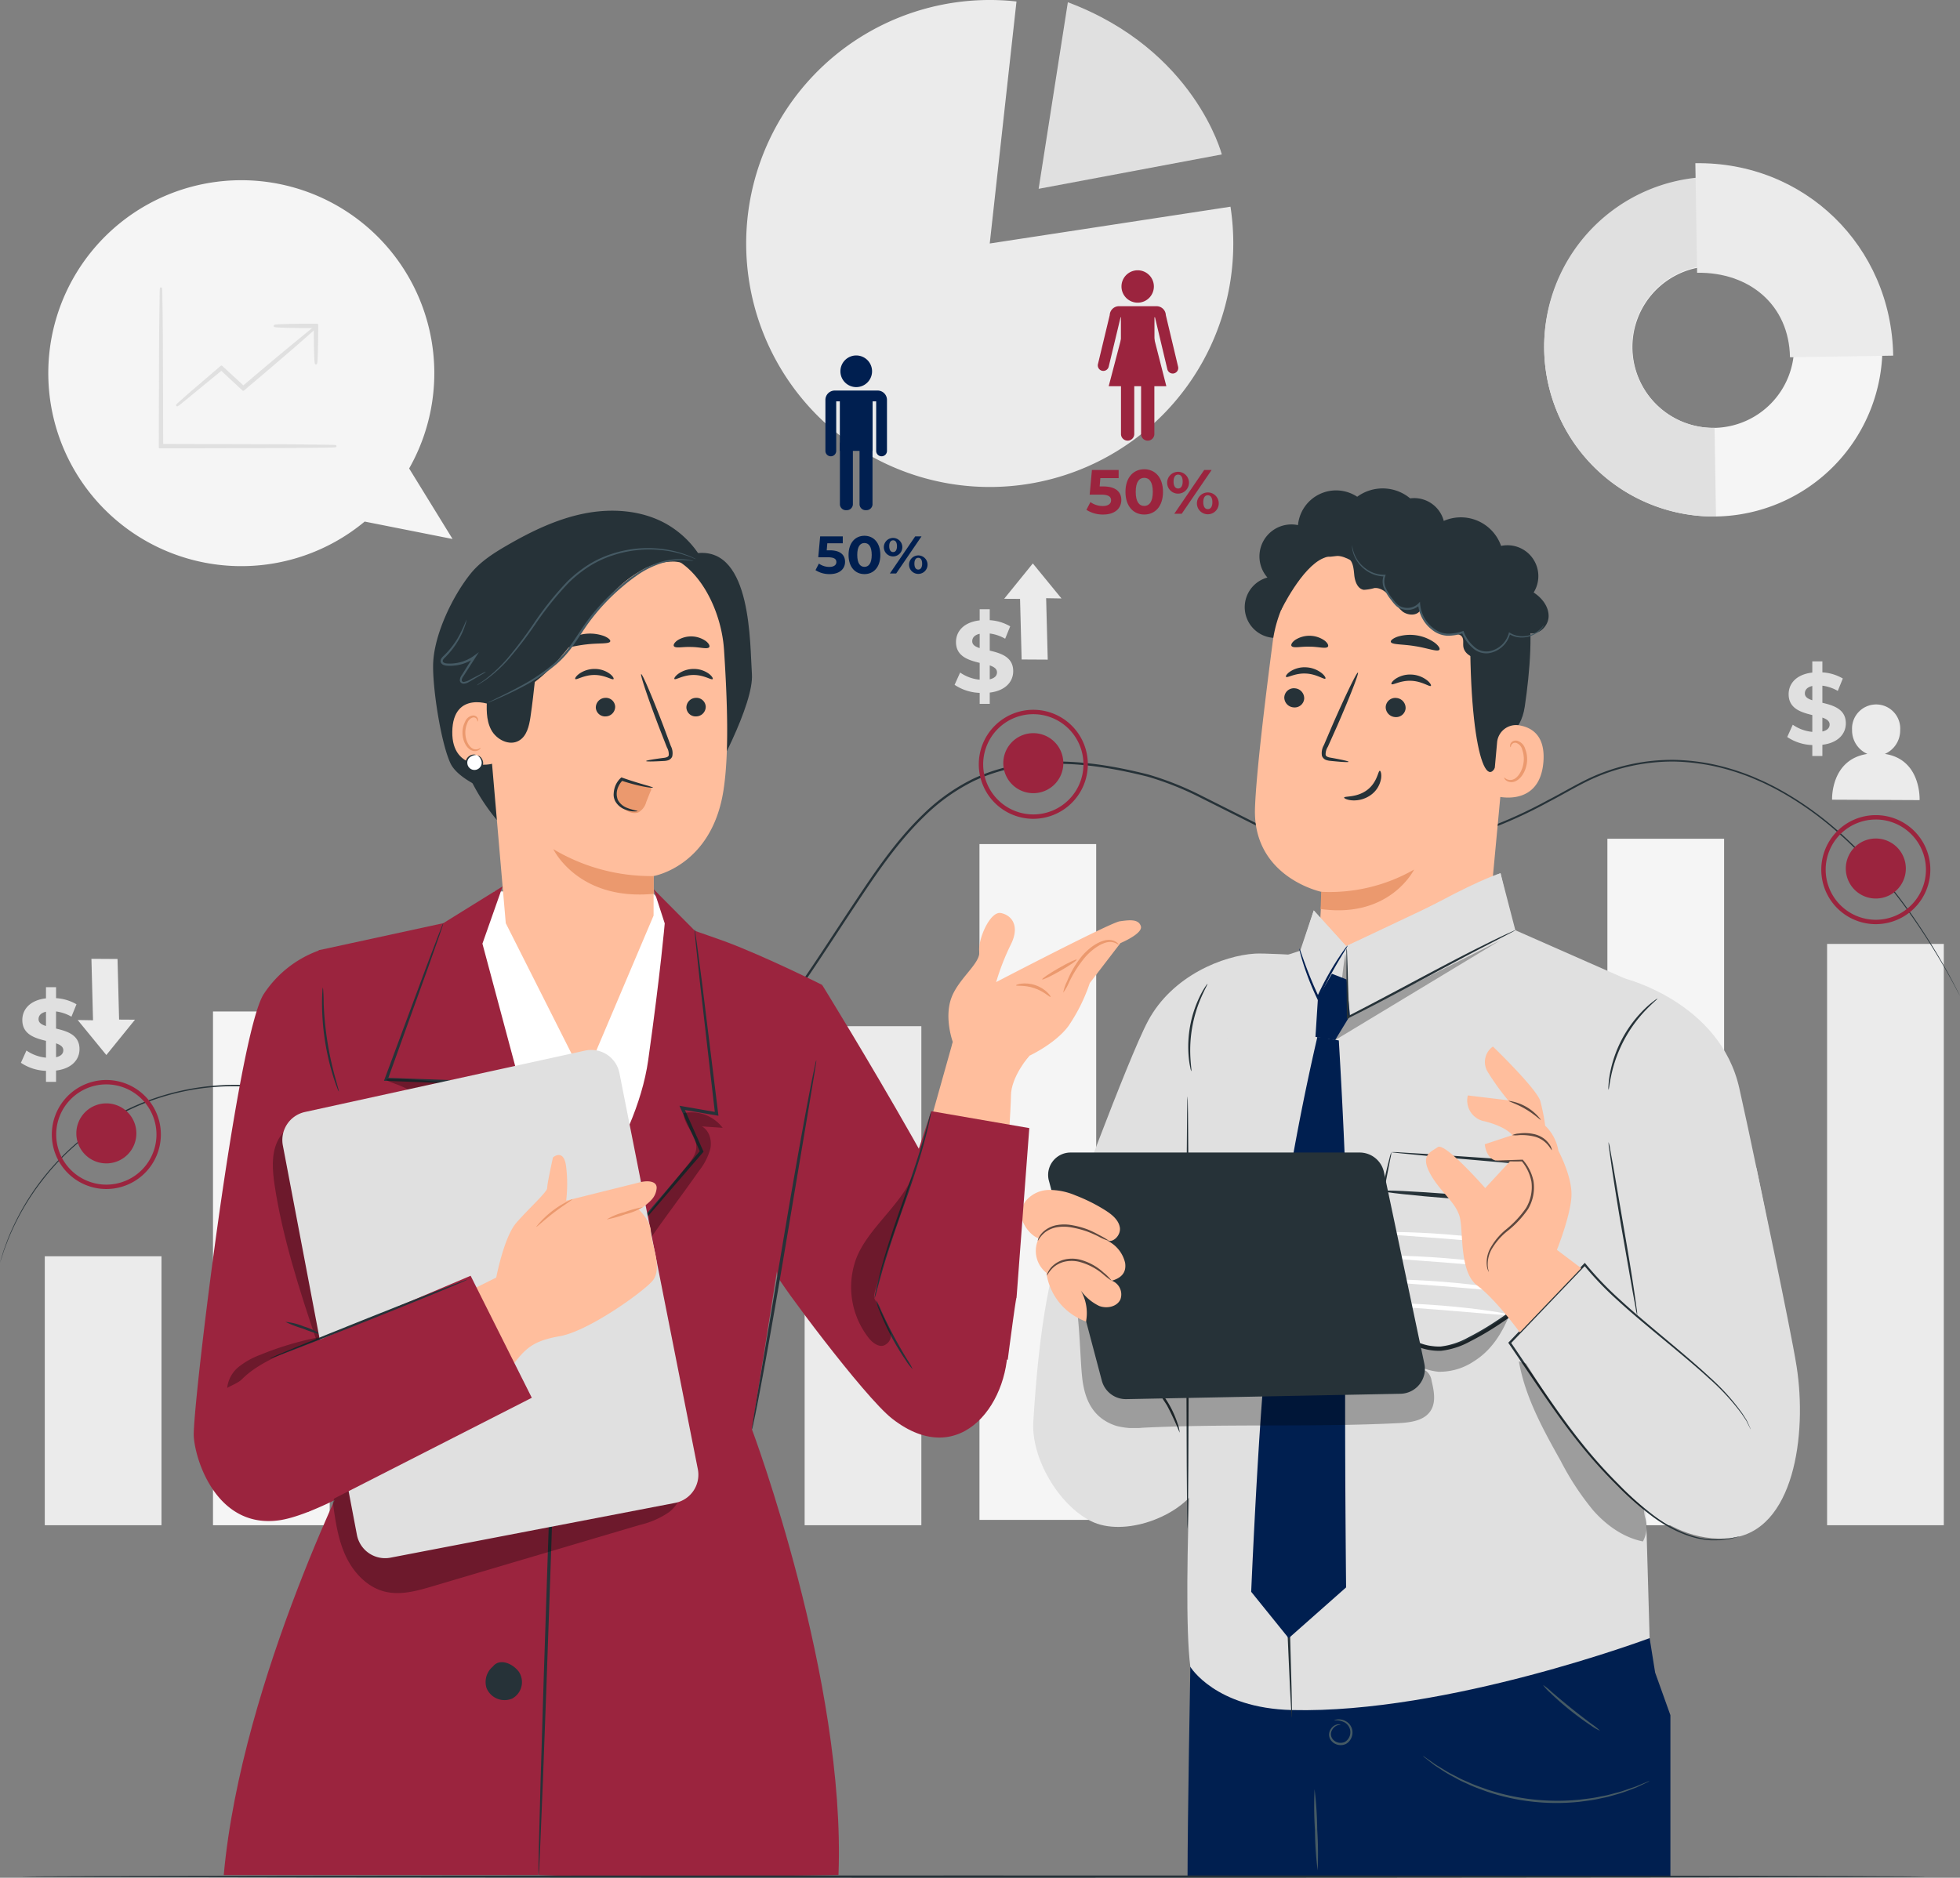 <svg id="que-es-asesoria-empresas" xmlns="http://www.w3.org/2000/svg" xmlns:xlink="http://www.w3.org/1999/xlink" width="474" height="454.219" viewBox="0 0 474 454.219">
  <rect x="0" y="0" width="474" height="454.219" fill="#808080" stroke="none"/>
  <defs>
    <clipPath id="clip-path">
      <rect id="Rectángulo_24194" data-name="Rectángulo 24194" width="474" height="454.219" fill="none"/>
    </clipPath>
    <clipPath id="clip-path-3">
      <rect id="Rectángulo_24183" data-name="Rectángulo 24183" width="32.276" height="14.019" fill="none"/>
    </clipPath>
    <clipPath id="clip-path-4">
      <rect id="Rectángulo_24184" data-name="Rectángulo 24184" width="39.836" height="24.069" fill="none"/>
    </clipPath>
    <clipPath id="clip-path-5">
      <rect id="Rectángulo_24185" data-name="Rectángulo 24185" width="87.764" height="34.519" fill="none"/>
    </clipPath>
    <clipPath id="clip-path-6">
      <rect id="Rectángulo_24186" data-name="Rectángulo 24186" width="30.869" height="43.56" fill="none"/>
    </clipPath>
    <clipPath id="clip-path-7">
      <rect id="Rectángulo_24187" data-name="Rectángulo 24187" width="41.377" height="55.161" fill="none"/>
    </clipPath>
    <clipPath id="clip-path-8">
      <rect id="Rectángulo_24188" data-name="Rectángulo 24188" width="84.361" height="41.036" fill="none"/>
    </clipPath>
    <clipPath id="clip-path-9">
      <rect id="Rectángulo_24189" data-name="Rectángulo 24189" width="24.53" height="52.755" fill="none"/>
    </clipPath>
    <clipPath id="clip-path-10">
      <rect id="Rectángulo_24190" data-name="Rectángulo 24190" width="17.918" height="30.203" fill="none"/>
    </clipPath>
    <clipPath id="clip-path-11">
      <rect id="Rectángulo_24191" data-name="Rectángulo 24191" width="15.319" height="42.215" fill="none"/>
    </clipPath>
    <clipPath id="clip-path-12">
      <rect id="Rectángulo_24192" data-name="Rectángulo 24192" width="22.391" height="12.219" fill="none"/>
    </clipPath>
  </defs>
  <g id="Grupo_5050" data-name="Grupo 5050" clip-path="url(#clip-path)">
    <g id="Grupo_5049" data-name="Grupo 5049">
      <g id="Grupo_5048" data-name="Grupo 5048" clip-path="url(#clip-path)">
        <path id="Trazado_11969" data-name="Trazado 11969" d="M108.748,127.795l-10.5-17.058a46.677,46.677,0,1,0-10.729,12.828l-.015.021Z" transform="translate(0.697 2.582)" fill="#f5f5f5"/>
        <path id="Trazado_11970" data-name="Trazado 11970" d="M78.818,103.8a4.786,4.786,0,0,1-.816.054l-2.339.05-8.6.085-28.388.079H36.378V103.8c.032-10.6.062-20.113.082-27.037.035-3.4.064-6.154.084-8.123.02-.917.037-1.649.049-2.2a4.416,4.416,0,0,1,.052-.767,4.2,4.2,0,0,1,.053.767c.012.552.028,1.284.049,2.2.02,1.969.048,4.728.083,8.123.021,6.924.051,16.433.083,27.037l-.268-.268H38.67l28.388.079,8.6.085,2.339.05a4.786,4.786,0,0,1,.816.054" transform="translate(2.282 4.119)" fill="#263238"/>
        <path id="Trazado_11971" data-name="Trazado 11971" d="M38.687,104.351H36.394a.265.265,0,0,1-.266-.266l.084-27.3.133-10.33c.03-.889.034-1.026.318-1.026s.287.136.318,1.022l.072,4.473.061,5.859.081,26.505h1.492l28.389.079,10.949.135c.954.032,1.075.035,1.075.32s-.121.288-1.072.32l-2.342.05-8.608.085Zm-1.491-.531,2.335,0-.845,0H37.2Zm-.533-.678v.142h0Z" transform="translate(2.266 4.104)" fill="#e0e0e0"/>
        <path id="Trazado_11972" data-name="Trazado 11972" d="M73.885,74.378a10.773,10.773,0,0,1-1.258,1.2l-3.56,3.125c-3.021,2.622-7.219,6.215-11.877,10.158l-.706.6-.182.153-.173-.16-5.282-4.909.329.007-7.758,6.4-2.252,1.8a4.986,4.986,0,0,1-.841.6,4.952,4.952,0,0,1,.736-.726l2.159-1.909,7.634-6.547.166-.142.164.15,5.307,4.882-.355-.009.706-.6c4.658-3.943,8.894-7.49,11.978-10.037l3.671-3a10.83,10.83,0,0,1,1.393-1.043" transform="translate(2.529 4.665)" fill="#263238"/>
        <path id="Trazado_11973" data-name="Trazado 11973" d="M40.324,93.651a.243.243,0,0,1-.185-.112c-.189-.228-.081-.326.763-1.092l2.162-1.912,7.8-6.692a.267.267,0,0,1,.354.005l5.123,4.713.346-.293c4.508-3.816,8.763-7.382,11.981-10.04l3.671-3c1.532-1.224,1.562-1.24,1.762-1.012l0,0c.2.234.172.264-1.285,1.57l-3.562,3.129c-3.147,2.729-7.365,6.337-11.88,10.161l-.888.75a.263.263,0,0,1-.351-.008l-5.127-4.763L41.35,92.975c-.621.482-.87.676-1.027.676M56.73,88.929l0,0,.3-.256c.776-.657,1.544-1.309,2.3-1.95q-1.135.96-2.3,1.947Zm-.979-.189.187.174h0Z" transform="translate(2.513 4.648)" fill="#e0e0e0"/>
        <path id="Trazado_11974" data-name="Trazado 11974" d="M72.492,83.242a13.2,13.2,0,0,1-.185-2.631c-.048-1.631-.08-3.892-.083-6.41l.268.267h-.456c-2.624,0-5-.03-6.716-.078a14.344,14.344,0,0,1-2.782-.19,14.517,14.517,0,0,1,2.782-.189c1.718-.048,4.093-.079,6.716-.079h.724V74.2c0,2.519-.035,4.779-.083,6.41a13.2,13.2,0,0,1-.185,2.631" transform="translate(3.923 4.637)" fill="#263238"/>
        <path id="Trazado_11975" data-name="Trazado 11975" d="M72.507,83.523c-.3,0-.366,0-.451-2.89-.047-1.574-.075-3.647-.082-5.885-2.5,0-4.864-.029-6.647-.078-3.04-.086-3.04-.15-3.04-.456s0-.369,3.039-.455c1.8-.05,4.191-.079,6.725-.079h.724a.265.265,0,0,1,.266.266v.268c0,2.44-.032,4.719-.082,6.418-.085,2.89-.148,2.89-.451,2.89m0-8.775c0,.077,0,.153,0,.23,0-.077,0-.153,0-.23h0Zm-1.717-.533,1.185,0v0l-1.185,0" transform="translate(3.907 4.622)" fill="#e0e0e0"/>
        <path id="Trazado_11976" data-name="Trazado 11976" d="M228.705,58.9,286.926,50A58.9,58.9,0,1,1,235.172.356Z" transform="translate(10.652 0)" fill="#ebebeb"/>
        <path id="Trazado_11977" data-name="Trazado 11977" d="M243.422.51l-7.068,45.132,44.3-8.319S274.14,12.029,243.422.51" transform="translate(14.825 0.032)" fill="#e0e0e0"/>
        <path id="Trazado_11978" data-name="Trazado 11978" d="M351.4,81.993a40.9,40.9,0,1,1,41.547,40.419A41.045,41.045,0,0,1,351.4,81.993m60.441-.976A19.554,19.554,0,1,0,392.6,100.974a19.618,19.618,0,0,0,19.237-19.957" transform="translate(22.041 2.525)" fill="#f5f5f5"/>
        <path id="Trazado_11979" data-name="Trazado 11979" d="M351.4,81.993a41.044,41.044,0,0,1,40.234-41.739l.342,21.437a19.644,19.644,0,0,0,.628,39.283l.343,21.437A41.029,41.029,0,0,1,351.4,81.993" transform="translate(22.041 2.525)" fill="#e0e0e0"/>
        <path id="Trazado_11980" data-name="Trazado 11980" d="M385.8,37.151c26.378-.426,47.421,20.046,47.845,46.545l-24.966.4c-.2-12.67-9.844-20.648-22.455-20.444Z" transform="translate(24.2 2.33)" fill="#ebebeb"/>
        <rect id="Rectángulo_24175" data-name="Rectángulo 24175" width="28.226" height="65.056" transform="translate(10.829 303.888)" fill="#ebebeb"/>
        <rect id="Rectángulo_24176" data-name="Rectángulo 24176" width="28.226" height="124.272" transform="translate(51.508 244.672)" fill="#f5f5f5"/>
        <rect id="Rectángulo_24177" data-name="Rectángulo 24177" width="28.226" height="120.715" transform="translate(194.592 248.229)" fill="#ebebeb"/>
        <rect id="Rectángulo_24178" data-name="Rectángulo 24178" width="28.226" height="163.475" transform="translate(236.872 204.18)" fill="#f5f5f5"/>
        <rect id="Rectángulo_24179" data-name="Rectángulo 24179" width="28.226" height="166.053" transform="translate(388.725 202.891)" fill="#f5f5f5"/>
        <rect id="Rectángulo_24180" data-name="Rectángulo 24180" width="28.226" height="140.615" transform="translate(441.856 228.33)" fill="#ebebeb"/>
        <path id="Trazado_11981" data-name="Trazado 11981" d="M474,230.046s-.251-.435-.716-1.3-1.136-2.153-2.072-3.816a163.163,163.163,0,0,0-8.863-14.134c-2.072-2.971-4.521-6.175-7.38-9.529A101.939,101.939,0,0,0,444.981,191a79.744,79.744,0,0,0-13.264-9.706c-1.266-.722-2.551-1.451-3.905-2.09-1.325-.7-2.734-1.267-4.144-1.881a56.765,56.765,0,0,0-9.017-2.81,51.867,51.867,0,0,0-9.828-1.147,47.4,47.4,0,0,0-10.274,1.065,46.323,46.323,0,0,0-10.182,3.456c-3.3,1.581-6.516,3.531-9.907,5.279a112,112,0,0,1-21.806,9.114,83.754,83.754,0,0,1-24.87,2.818c-1.074,0-2.148-.087-3.228-.128s-2.16-.089-3.249-.245c-.542-.072-1.091-.109-1.63-.21l-1.611-.337c-1.086-.188-2.128-.553-3.192-.841a85.451,85.451,0,0,1-12.331-5.1l-12.155-6.1a73.646,73.646,0,0,0-12.807-5.109c-8.995-2.258-18.5-3.82-28.064-2.8a43.142,43.142,0,0,0-13.885,3.783,46.08,46.08,0,0,0-11.913,8.431c-7.125,6.847-12.476,15.123-17.806,23.122-5.313,8.035-10.434,16.042-15.938,23.592a143.094,143.094,0,0,1-17.987,20.772,89.621,89.621,0,0,1-10.432,8.323,81.054,81.054,0,0,1-11.38,6.373,64.08,64.08,0,0,1-12.023,4.161c-2.03.538-4.1.825-6.137,1.159a57.658,57.658,0,0,1-6.149.39A49.4,49.4,0,0,1,103,268.882c-6.879-3.342-13.073-7.368-19.417-10.476A59.032,59.032,0,0,0,64.3,252.448a58.209,58.209,0,0,0-54.085,22.267,59.679,59.679,0,0,0-8.294,14.4q-.505,1.337-.891,2.356c-.242.682-.411,1.267-.565,1.73-.3.931-.468,1.4-.468,1.4s.131-.484.413-1.421c.146-.468.306-1.056.54-1.742l.866-2.369a59.9,59.9,0,0,1,28.416-31.288,59.794,59.794,0,0,1,53.54.235c6.377,3.113,12.579,7.131,19.428,10.446a48.935,48.935,0,0,0,22.66,5.383,57.461,57.461,0,0,0,6.09-.392c2.022-.335,4.071-.621,6.083-1.156a63.55,63.55,0,0,0,11.928-4.139,80.571,80.571,0,0,0,11.3-6.34,89.3,89.3,0,0,0,10.362-8.279,142.738,142.738,0,0,0,17.909-20.705c5.488-7.535,10.6-15.535,15.916-23.577,5.33-8,10.693-16.306,17.884-23.217a46.6,46.6,0,0,1,12.058-8.53,43.68,43.68,0,0,1,14.063-3.831c9.667-1.023,19.225.556,28.259,2.828a74,74,0,0,1,12.906,5.15l12.152,6.105a84.92,84.92,0,0,0,12.251,5.075c1.052.286,2.084.647,3.152.833l1.587.334c.53.1,1.068.135,1.6.206a32.123,32.123,0,0,0,3.217.245c1.075.041,2.146.134,3.215.131a83.315,83.315,0,0,0,24.728-2.779,111.565,111.565,0,0,0,21.722-9.051c3.389-1.74,6.592-3.675,9.931-5.273a46.768,46.768,0,0,1,10.281-3.471,47.739,47.739,0,0,1,10.369-1.057,52.212,52.212,0,0,1,9.908,1.173,57.351,57.351,0,0,1,9.075,2.847c1.416.622,2.832,1.2,4.164,1.9,1.36.646,2.65,1.383,3.92,2.111a79.867,79.867,0,0,1,13.294,9.779A101.776,101.776,0,0,1,455.17,201.1c2.853,3.372,5.293,6.591,7.355,9.576a156.325,156.325,0,0,1,8.784,14.205c.921,1.673,1.568,2.978,2.024,3.844s.666,1.321.666,1.321" transform="translate(0 10.849)" fill="#263238"/>
        <path id="Trazado_11982" data-name="Trazado 11982" d="M242.831,174.139a7.259,7.259,0,1,1-7.259-7.259,7.259,7.259,0,0,1,7.259,7.259" transform="translate(14.321 10.468)" fill="#9b243e"/>
        <path id="Trazado_11983" data-name="Trazado 11983" d="M235.922,187.933a13.186,13.186,0,1,1,13.186-13.186,13.2,13.2,0,0,1-13.186,13.186m0-25.31a12.124,12.124,0,1,0,12.124,12.124,12.138,12.138,0,0,0-12.124-12.124" transform="translate(13.971 10.134)" fill="#9b243e"/>
        <path id="Trazado_11984" data-name="Trazado 11984" d="M239.049,151.52l-.388-14.861,3.711.061-6.931-8.47L228.51,136.8l3.843.023.383,14.661Z" transform="translate(14.333 8.044)" fill="#ebebeb"/>
        <path id="Trazado_11985" data-name="Trazado 11985" d="M225.731,158.832v2.729h-2.436v-2.656a11.534,11.534,0,0,1-6.065-1.948l1.339-2.971a9.845,9.845,0,0,0,4.726,1.729v-4.067c-2.7-.658-5.725-1.559-5.725-5.042,0-2.582,1.876-4.8,5.725-5.237v-2.7h2.436v2.655a11.025,11.025,0,0,1,4.944,1.486l-1.217,3a10,10,0,0,0-3.727-1.267v4.141c2.7.633,5.674,1.535,5.674,4.968,0,2.532-1.85,4.725-5.674,5.187m-2.436-10.764v-3.459c-1.292.292-1.8,1-1.8,1.8,0,.852.73,1.316,1.8,1.657m4.189,5.869c0-.852-.707-1.316-1.753-1.681v3.361c1.218-.268,1.753-.9,1.753-1.68" transform="translate(13.626 8.698)" fill="#e0e0e0"/>
        <path id="Trazado_11986" data-name="Trazado 11986" d="M255.668,114.242c0,1.876-1.376,3.51-4.4,3.51a7.319,7.319,0,0,1-4.038-1.135l.968-1.876a5.1,5.1,0,0,0,3.011.953c1.225,0,1.982-.515,1.982-1.377,0-.832-.545-1.377-2.467-1.377h-2.708l.545-5.96h6.46v1.966H250.6l-.168,2.013h.863c3.132,0,4.372,1.406,4.372,3.283" transform="translate(15.507 6.71)" fill="#9b243e"/>
        <path id="Trazado_11987" data-name="Trazado 11987" d="M256.114,112.285c0-3.5,1.937-5.476,4.539-5.476,2.617,0,4.538,1.981,4.538,5.476s-1.92,5.477-4.538,5.477c-2.6,0-4.539-1.982-4.539-5.477m6.611,0c0-2.406-.847-3.4-2.072-3.4s-2.058,1-2.058,3.4.848,3.4,2.058,3.4,2.072-1,2.072-3.4" transform="translate(16.065 6.7)" fill="#9b243e"/>
        <path id="Trazado_11988" data-name="Trazado 11988" d="M265.615,109.785a2.639,2.639,0,1,1,2.631,2.92,2.634,2.634,0,0,1-2.631-2.92m3.735,0c0-1.135-.438-1.679-1.1-1.679-.65,0-1.1.56-1.1,1.679s.454,1.679,1.1,1.679c.666,0,1.1-.544,1.1-1.679m5.205-2.8h1.8l-7.232,10.59h-1.8Zm-1.74,7.791a2.639,2.639,0,1,1,2.617,2.92,2.632,2.632,0,0,1-2.617-2.92m3.722,0c0-1.119-.439-1.679-1.1-1.679s-1.1.544-1.1,1.679.454,1.679,1.1,1.679,1.1-.559,1.1-1.679" transform="translate(16.661 6.703)" fill="#9b243e"/>
        <path id="Trazado_11989" data-name="Trazado 11989" d="M31.889,258.409a7.259,7.259,0,1,1-7.259-7.26,7.259,7.259,0,0,1,7.259,7.26" transform="translate(1.09 15.753)" fill="#9b243e"/>
        <path id="Trazado_11990" data-name="Trazado 11990" d="M24.979,272.2a13.186,13.186,0,1,1,13.186-13.186A13.2,13.2,0,0,1,24.979,272.2m0-25.31A12.124,12.124,0,1,0,37.1,259.014a12.138,12.138,0,0,0-12.124-12.124" transform="translate(0.74 15.42)" fill="#9b243e"/>
        <path id="Trazado_11991" data-name="Trazado 11991" d="M21,218.247l.388,14.861-3.711-.061,6.931,8.47,6.931-8.548-3.843-.023-.383-14.661Z" transform="translate(1.109 13.69)" fill="#ebebeb"/>
        <path id="Trazado_11992" data-name="Trazado 11992" d="M13.259,244.866V247.6H10.823V244.94a11.547,11.547,0,0,1-6.065-1.948L6.1,240.02a9.841,9.841,0,0,0,4.725,1.729v-4.067c-2.7-.658-5.724-1.559-5.724-5.042,0-2.582,1.876-4.8,5.724-5.237v-2.7h2.436v2.655A11.03,11.03,0,0,1,18.2,228.84l-1.218,3a10,10,0,0,0-3.727-1.267v4.141c2.7.632,5.675,1.534,5.675,4.969,0,2.531-1.851,4.724-5.675,5.186M10.823,234.1v-3.459c-1.291.292-1.8,1-1.8,1.8,0,.852.73,1.315,1.8,1.657m4.189,5.869c0-.852-.706-1.315-1.753-1.68v3.36c1.218-.268,1.753-.9,1.753-1.68" transform="translate(0.298 14.094)" fill="#e0e0e0"/>
        <path id="Trazado_11993" data-name="Trazado 11993" d="M415.207,170.712v2.727h-2.436v-2.655a11.531,11.531,0,0,1-6.065-1.948l1.339-2.971a9.841,9.841,0,0,0,4.726,1.729v-4.067c-2.7-.658-5.724-1.559-5.724-5.042,0-2.582,1.876-4.8,5.724-5.237v-2.7h2.436V153.2a11.029,11.029,0,0,1,4.944,1.486l-1.219,3a9.98,9.98,0,0,0-3.725-1.267v4.141c2.7.633,5.674,1.535,5.674,4.968,0,2.532-1.851,4.725-5.674,5.188m-2.436-10.765v-3.459c-1.291.292-1.8,1-1.8,1.8,0,.852.731,1.316,1.8,1.657m4.188,5.869c0-.852-.706-1.316-1.752-1.68V167.5c1.217-.269,1.752-.9,1.752-1.681" transform="translate(25.511 9.443)" fill="#e0e0e0"/>
        <path id="Trazado_11994" data-name="Trazado 11994" d="M429.682,172.311a6.2,6.2,0,0,0,3.7-5.737,5.828,5.828,0,1,0-11.632-.054,6.191,6.191,0,0,0,3.706,5.791c-8.949,1.349-8.543,11.075-8.543,11.075l21.163.1s.482-9.832-8.389-11.172" transform="translate(26.151 10.058)" fill="#ebebeb"/>
        <path id="Trazado_11995" data-name="Trazado 11995" d="M267.938,85.978a1.338,1.338,0,0,1-1.3-1.029l-2.991-12.576h-8.321l-2.882,12a1.338,1.338,0,0,1-2.6-.625l2.858-11.9A2.244,2.244,0,0,1,254.86,69.7h9.252a2.243,2.243,0,0,1,2.159,2.15l2.969,12.483a1.337,1.337,0,0,1-.993,1.611,1.3,1.3,0,0,1-.31.037" transform="translate(15.669 4.372)" fill="#9b243e"/>
        <rect id="Rectángulo_24181" data-name="Rectángulo 24181" width="8.114" height="14.797" transform="translate(271.076 74.213)" fill="#9b243e"/>
        <path id="Trazado_11996" data-name="Trazado 11996" d="M256.7,101.519a1.606,1.606,0,0,1-1.606-1.606V82.431a1.606,1.606,0,1,1,3.212,0V99.914a1.606,1.606,0,0,1-1.606,1.606" transform="translate(16.001 5.07)" fill="#9b243e"/>
        <path id="Trazado_11997" data-name="Trazado 11997" d="M261.273,101.519a1.606,1.606,0,0,1-1.606-1.606V82.431a1.606,1.606,0,1,1,3.212,0V99.914a1.606,1.606,0,0,1-1.606,1.606" transform="translate(16.288 5.07)" fill="#9b243e"/>
        <path id="Trazado_11998" data-name="Trazado 11998" d="M263.041,65.44a3.917,3.917,0,1,1-3.917-3.917,3.917,3.917,0,0,1,3.917,3.917" transform="translate(16.008 3.859)" fill="#9b243e"/>
        <path id="Trazado_11999" data-name="Trazado 11999" d="M252.3,88.6,255.39,76.8h7.833L266.238,88.6Z" transform="translate(15.826 4.817)" fill="#9b243e"/>
        <path id="Trazado_12000" data-name="Trazado 12000" d="M192.726,128.245c0,1.589-1.166,2.971-3.728,2.971a6.2,6.2,0,0,1-3.42-.96l.819-1.589a4.317,4.317,0,0,0,2.549.807c1.037,0,1.678-.436,1.678-1.166,0-.7-.461-1.166-2.087-1.166h-2.293l.461-5.047h5.47v1.665h-3.741l-.14,1.7h.73c2.652,0,3.7,1.191,3.7,2.78" transform="translate(11.64 7.659)" fill="#001f50"/>
        <path id="Trazado_12001" data-name="Trazado 12001" d="M193.1,126.588c0-2.959,1.64-4.637,3.844-4.637s3.843,1.678,3.843,4.637-1.627,4.638-3.843,4.638-3.844-1.678-3.844-4.638m5.6,0c0-2.037-.717-2.882-1.755-2.882s-1.742.845-1.742,2.882.716,2.882,1.742,2.882,1.755-.845,1.755-2.882" transform="translate(12.112 7.649)" fill="#001f50"/>
        <path id="Trazado_12002" data-name="Trazado 12002" d="M201.141,124.472a2.235,2.235,0,1,1,2.229,2.472,2.231,2.231,0,0,1-2.229-2.472m3.164,0c0-.961-.372-1.423-.935-1.423s-.935.475-.935,1.423.385,1.421.935,1.421.935-.461.935-1.421m4.407-2.371h1.524l-6.123,8.968h-1.524Zm-1.473,6.6a2.235,2.235,0,1,1,2.216,2.472,2.228,2.228,0,0,1-2.216-2.472m3.151,0c0-.948-.373-1.422-.935-1.422s-.935.462-.935,1.422.385,1.423.935,1.423.935-.475.935-1.423" transform="translate(12.617 7.652)" fill="#001f50"/>
        <path id="Trazado_12003" data-name="Trazado 12003" d="M201.415,104.8a1.308,1.308,0,0,1-1.307-1.307V91.509h-9.662v11.984a1.307,1.307,0,0,1-2.614,0V91.177a2.265,2.265,0,0,1,2.24-2.282h10.41a2.265,2.265,0,0,1,2.24,2.282v12.317a1.308,1.308,0,0,1-1.307,1.307" transform="translate(11.782 5.576)" fill="#001f50"/>
        <rect id="Rectángulo_24182" data-name="Rectángulo 24182" width="7.927" height="14.456" transform="translate(203.104 94.612)" fill="#001f50"/>
        <path id="Trazado_12004" data-name="Trazado 12004" d="M192.7,117.153a1.471,1.471,0,0,1-1.569-1.349V101.117a1.586,1.586,0,0,1,3.137,0V115.8a1.471,1.471,0,0,1-1.569,1.349" transform="translate(11.989 6.258)" fill="#001f50"/>
        <path id="Trazado_12005" data-name="Trazado 12005" d="M197.171,117.153A1.471,1.471,0,0,1,195.6,115.8V101.117a1.586,1.586,0,0,1,3.137,0V115.8a1.471,1.471,0,0,1-1.569,1.349" transform="translate(12.269 6.258)" fill="#001f50"/>
        <path id="Trazado_12006" data-name="Trazado 12006" d="M198.9,84.737a3.827,3.827,0,1,1-3.827-3.827,3.827,3.827,0,0,1,3.827,3.827" transform="translate(11.996 5.075)" fill="#001f50"/>
        <path id="Trazado_12007" data-name="Trazado 12007" d="M434.554,198.119a7.259,7.259,0,1,1-7.259-7.259,7.26,7.26,0,0,1,7.259,7.259" transform="translate(26.347 11.972)" fill="#9b243e"/>
        <path id="Trazado_12008" data-name="Trazado 12008" d="M427.643,211.912a13.186,13.186,0,1,1,13.186-13.186,13.2,13.2,0,0,1-13.186,13.186m0-25.31a12.124,12.124,0,1,0,12.124,12.124A12.138,12.138,0,0,0,427.643,186.6" transform="translate(25.997 11.638)" fill="#9b243e"/>
        <path id="Trazado_12009" data-name="Trazado 12009" d="M270.917,379.81h0s-.676,37.02-.676,50.745H387.014V391.508l-3.694-10.317-1.332-8.329Z" transform="translate(16.951 23.388)" fill="#001f50"/>
        <path id="Trazado_12010" data-name="Trazado 12010" d="M299.892,426.913a87.46,87.46,0,0,1-.647-9.823,87.608,87.608,0,0,1-.095-9.845,88.009,88.009,0,0,1,.647,9.824,87.59,87.59,0,0,1,.095,9.844" transform="translate(18.759 25.545)" fill="#455a64"/>
        <path id="Trazado_12011" data-name="Trazado 12011" d="M303.674,391.608c-.01-.029.219-.157.684-.225a3.426,3.426,0,0,1,1.947.327,3.1,3.1,0,0,1,1.768,2.347,3.2,3.2,0,0,1-1.531,3.237,2.957,2.957,0,0,1-3.5-.692,2.325,2.325,0,0,1-.6-1.541,2.508,2.508,0,0,1,.419-1.36,2.462,2.462,0,0,1,1.627-1.132c.477-.07.73.042.723.067-.005.049-.261.017-.673.142a2.386,2.386,0,0,0-1.342,1.125,1.946,1.946,0,0,0,.226,2.357,2.478,2.478,0,0,0,2.862.545,2.727,2.727,0,0,0-.156-4.748,4.573,4.573,0,0,0-2.451-.45" transform="translate(18.971 24.548)" fill="#455a64"/>
        <path id="Trazado_12012" data-name="Trazado 12012" d="M364.912,394.6a11.019,11.019,0,0,1-2.25-1.307c-1.341-.883-3.148-2.174-5.058-3.709s-3.561-3.023-4.711-4.144a10.976,10.976,0,0,1-1.759-1.916,13.559,13.559,0,0,1,2.023,1.627c1.214,1.042,2.894,2.473,4.793,4s3.659,2.859,4.937,3.82a13.558,13.558,0,0,1,2.023,1.627" transform="translate(22.025 24.057)" fill="#455a64"/>
        <path id="Trazado_12013" data-name="Trazado 12013" d="M378.609,405.749a2.38,2.38,0,0,1-.515.289l-1.527.734-1.111.52c-.411.175-.872.333-1.361.52a34.33,34.33,0,0,1-3.365,1.145l-1.99.566c-.694.191-1.435.311-2.191.478-1.511.361-3.159.541-4.889.773a52.657,52.657,0,0,1-22.4-2.475c-1.637-.6-3.207-1.139-4.6-1.823-.7-.327-1.4-.607-2.034-.945l-1.819-.987a34.529,34.529,0,0,1-3.033-1.852c-.436-.289-.851-.543-1.215-.8l-.971-.749-1.329-1.05a2.375,2.375,0,0,1-.439-.394,2.414,2.414,0,0,1,.508.307l1.388.963.993.706c.371.248.792.488,1.234.762.894.531,1.873,1.2,3.053,1.769l1.82.948c.634.325,1.329.592,2.03.908,1.391.66,2.953,1.173,4.578,1.758a54.068,54.068,0,0,0,22.184,2.453c1.713-.217,3.35-.376,4.85-.716.752-.155,1.489-.264,2.18-.442l1.983-.528c1.276-.3,2.378-.736,3.367-1.06.49-.171.954-.314,1.37-.474l1.123-.472,1.564-.637a2.458,2.458,0,0,1,.563-.189" transform="translate(20.312 25.071)" fill="#455a64"/>
        <path id="Trazado_12014" data-name="Trazado 12014" d="M291.152,147.321a7.432,7.432,0,0,1-2.409-14.591,7.732,7.732,0,0,1,7.392-12.678,9.253,9.253,0,0,1,14.319-6.864,10.4,10.4,0,0,1,12.807.393,7.4,7.4,0,0,1,5.886,12.869" transform="translate(17.768 6.973)" fill="#263238"/>
        <path id="Trazado_12015" data-name="Trazado 12015" d="M289.876,147.736a31.532,31.532,0,0,1,32.833-27.4l1.631.081c17.535,1.9,25.716,17.854,23.332,35.329l-5.458,58.434-.293,2.836-40.984,6.119.8-14.924s-16.776-3.469-16.146-20.381c.306-8.169,2.3-24.938,4.285-40.093" transform="translate(17.913 7.546)" fill="#ffbe9d"/>
        <path id="Trazado_12016" data-name="Trazado 12016" d="M300.66,203.309a41.046,41.046,0,0,0,22.469-5.382s-5.813,11.906-22.6,9.545Z" transform="translate(18.851 12.415)" fill="#eb996e"/>
        <path id="Trazado_12017" data-name="Trazado 12017" d="M292.261,158.732a2.416,2.416,0,0,0,2.206,2.551,2.311,2.311,0,0,0,2.6-2.052,2.417,2.417,0,0,0-2.2-2.553,2.314,2.314,0,0,0-2.6,2.054" transform="translate(18.332 9.827)" fill="#263238"/>
        <path id="Trazado_12018" data-name="Trazado 12018" d="M292.657,154.2c.284.329,2.179-.933,4.777-.8,2.6.1,4.436,1.529,4.732,1.225.146-.134-.131-.717-.93-1.362a6.635,6.635,0,0,0-3.771-1.371,6.369,6.369,0,0,0-3.822,1.028c-.83.573-1.128,1.129-.987,1.277" transform="translate(18.355 9.527)" fill="#263238"/>
        <path id="Trazado_12019" data-name="Trazado 12019" d="M315.34,160.932a2.416,2.416,0,0,0,2.206,2.551,2.311,2.311,0,0,0,2.6-2.053,2.418,2.418,0,0,0-2.2-2.552,2.313,2.313,0,0,0-2.6,2.054" transform="translate(19.779 9.965)" fill="#263238"/>
        <path id="Trazado_12020" data-name="Trazado 12020" d="M316.659,155.852c.284.329,2.182-.932,4.778-.8,2.6.1,4.435,1.529,4.733,1.225.145-.133-.129-.717-.932-1.361a6.616,6.616,0,0,0-3.77-1.372,6.368,6.368,0,0,0-3.823,1.027c-.826.575-1.126,1.13-.987,1.277" transform="translate(19.861 9.631)" fill="#263238"/>
        <path id="Trazado_12021" data-name="Trazado 12021" d="M307.271,174.676c.02-.148-1.581-.507-4.181-.971-.66-.1-1.281-.264-1.37-.722a3.382,3.382,0,0,1,.54-1.945q1.055-2.359,2.213-4.952c3.082-7.055,5.347-12.871,5.062-12.992s-3.015,5.5-6.1,12.553q-1.114,2.611-2.131,4.987a3.843,3.843,0,0,0-.474,2.587,1.666,1.666,0,0,0,1.043,1.023,4.569,4.569,0,0,0,1.119.214c2.626.271,4.258.365,4.275.218" transform="translate(18.864 9.603)" fill="#263238"/>
        <path id="Trazado_12022" data-name="Trazado 12022" d="M314.5,175.45c-.421-.046-.566,2.774-3.079,4.655s-5.5,1.422-5.541,1.815c-.048.175.643.58,1.91.678a7.023,7.023,0,0,0,4.616-1.355,6.122,6.122,0,0,0,2.4-3.912c.167-1.174-.114-1.888-.307-1.881" transform="translate(19.187 11.005)" fill="#263238"/>
        <path id="Trazado_12023" data-name="Trazado 12023" d="M316.5,146.208c.221.718,2.831.513,5.86,1.032,3.04.458,5.453,1.472,5.889.859.2-.294-.2-.98-1.159-1.713a10.347,10.347,0,0,0-8.95-1.44c-1.141.4-1.732.922-1.639,1.263" transform="translate(19.852 9.064)" fill="#263238"/>
        <path id="Trazado_12024" data-name="Trazado 12024" d="M293.908,147.184c.427.613,2.247.089,4.4.167,2.155,0,3.953.594,4.4,0,.2-.29-.058-.9-.828-1.493a6.375,6.375,0,0,0-7.094-.133c-.791.569-1.07,1.164-.883,1.461" transform="translate(18.432 9.077)" fill="#263238"/>
        <path id="Trazado_12025" data-name="Trazado 12025" d="M291.514,140.192s4.984-10.364,10.211-12.581c6.329-2.683,8.652,4.232,14.621,2.878s12.013-3.929,17.8.921c6.34,5.31,3.08,8.653,3.115,16.173.138,30.487,5.264,39.362,7.555,25.119.251-1.561,4.667-2.592,5.642-9.189,1.265-8.555,2.114-18.976.5-25.172-1.362-5.222-4.117-8.921-9.179-13.1-7.993-6.594-19.385-7.293-27.166-6.9s-23.147,8.561-23.1,21.85" transform="translate(18.285 7.418)" fill="#263238"/>
        <path id="Trazado_12026" data-name="Trazado 12026" d="M340.747,169.254a4.593,4.593,0,0,1,5.173-4.175c3.137.457,6.556,2.421,6.025,8.925-.943,11.537-12.332,8.211-12.324,7.878,0-.226.689-7.8,1.126-12.627" transform="translate(21.303 10.352)" fill="#ffbe9d"/>
        <path id="Trazado_12027" data-name="Trazado 12027" d="M342.318,177.524c.054-.033.19.157.517.341a2.014,2.014,0,0,0,1.5.153c1.256-.348,2.44-2.2,2.666-4.273a6.664,6.664,0,0,0-.327-2.922,2.328,2.328,0,0,0-1.386-1.666,1.024,1.024,0,0,0-1.231.453c-.182.311-.128.546-.19.562-.034.026-.232-.214-.1-.682a1.279,1.279,0,0,1,.513-.685,1.519,1.519,0,0,1,1.136-.2,2.833,2.833,0,0,1,1.952,1.959,6.857,6.857,0,0,1,.435,3.273c-.265,2.319-1.632,4.4-3.339,4.743a2.162,2.162,0,0,1-1.814-.456c-.334-.313-.373-.577-.332-.6" transform="translate(21.471 10.574)" fill="#eb996e"/>
        <path id="Trazado_12028" data-name="Trazado 12028" d="M344.146,150.021a10.985,10.985,0,0,1-5.006,2.017c-1.817.089-3.834-1.052-4.05-2.859-.1-.812.146-1.735-.352-2.383-.594-.774-1.77-.6-2.744-.544a7.385,7.385,0,0,1-7.392-5.669c-.921,1.24-2.918,1.085-4.173.185a16.59,16.59,0,0,1-2.979-3.523c-.958-1.213-2.329-2.323-3.868-2.182a11.372,11.372,0,0,1-2.541.429c-1.511-.21-2.164-2.024-2.318-3.542s-.247-3.284-1.491-4.166c-1.153-.818-2.718-.456-4.125-.32s-3.195-.281-3.485-1.664a2.746,2.746,0,0,1,.621-2.07,7.492,7.492,0,0,1,8.976-2.394,10.156,10.156,0,0,1,18.736-1.04,10.307,10.307,0,0,1,16.269,4.571A7.472,7.472,0,0,1,352.1,136.14c2.018,1.29,3.693,3.442,3.618,5.836s-2.524,4.661-4.8,3.917a4.137,4.137,0,0,1-7.352,3.766" transform="translate(18.792 7.185)" fill="#263238"/>
        <path id="Trazado_12029" data-name="Trazado 12029" d="M307.683,124.1a.61.61,0,0,0-.007.211c.009.14.006.351.043.621a7.288,7.288,0,0,0,.728,2.269,8.307,8.307,0,0,0,2.427,2.86,7.711,7.711,0,0,0,4.666,1.585l-.183-.266a4.188,4.188,0,0,0,.073,3.2,11.976,11.976,0,0,0,1.836,2.941,8.582,8.582,0,0,0,1.227,1.39,4.034,4.034,0,0,0,1.8.77,4.225,4.225,0,0,0,3.786-1.148l-.426-.146a8.682,8.682,0,0,0,3.377,6.18A6.33,6.33,0,0,0,330.762,146a11.41,11.41,0,0,0,3.78-.635l-.3-.151a9.114,9.114,0,0,0,2.558,3.7,4.853,4.853,0,0,0,3.971,1.3,6.375,6.375,0,0,0,5.149-4.739l-.268.109a5.961,5.961,0,0,0,3.942.78,6.469,6.469,0,0,0,2.831-1.1,5.626,5.626,0,0,0,1.361-1.348,2.766,2.766,0,0,0,.322-.583,6.956,6.956,0,0,1-1.793,1.769,6.431,6.431,0,0,1-2.757.981,5.715,5.715,0,0,1-3.716-.8l-.21-.134-.057.242a6.01,6.01,0,0,1-4.867,4.385,4.405,4.405,0,0,1-3.6-1.218,8.673,8.673,0,0,1-2.4-3.512l-.081-.218-.222.066a11,11,0,0,1-3.615.6,5.828,5.828,0,0,1-3.446-1.331,8.209,8.209,0,0,1-3.2-5.824l-.046-.55-.38.4a3.752,3.752,0,0,1-3.343,1.013,3.579,3.579,0,0,1-1.594-.67,8.37,8.37,0,0,1-1.157-1.3,11.687,11.687,0,0,1-1.8-2.816,3.8,3.8,0,0,1-.107-2.9l.108-.271-.291.005a7.434,7.434,0,0,1-4.475-1.449,8.226,8.226,0,0,1-2.419-2.712,8.962,8.962,0,0,1-.954-3" transform="translate(19.299 7.784)" fill="#455a64"/>
        <path id="Trazado_12030" data-name="Trazado 12030" d="M361.688,289.2l15.34,14.785-4.955-28.278,31.137-9.849s8.269,38.808,9.707,47.986c2.581,16.47-.588,39.88-15.934,41.527-16.6,1.782-29.141-14.592-37.119-25.339-6.134-8.262-16.032-22.706-16.032-22.706Z" transform="translate(21.567 16.676)" fill="#e0e0e0"/>
        <path id="Trazado_12031" data-name="Trazado 12031" d="M249.886,264.158c-5,15.734-11.982,18.112-14.741,63.18-.538,8.788,6.058,20.055,13.914,24.03s21.545-.9,25.99-8.5l4.412-33.33Z" transform="translate(14.748 16.569)" fill="#e0e0e0"/>
        <path id="Trazado_12032" data-name="Trazado 12032" d="M268.867,326.843a68.553,68.553,0,0,0-3.066-6.623,68.646,68.646,0,0,0-4.232-5.947,6.715,6.715,0,0,1,1.611,1.452,24.326,24.326,0,0,1,5.225,9,6.716,6.716,0,0,1,.461,2.118" transform="translate(16.407 19.713)" fill="#263238"/>
        <path id="Trazado_12033" data-name="Trazado 12033" d="M241.933,285.252c.263-.932,15.631-42.762,20.534-51.918,5.865-10.952,18.195-15.8,25.849-16.269s89.56,6.055,89.56,6.055,22.942,5.763,27.584,26.521c5.821,26.031,10.5,51.7,10.5,51.7l-41.051,8.864-4.83-12.162L292.95,315.255,274.114,287.4Z" transform="translate(15.175 13.614)" fill="#e0e0e0"/>
        <path id="Trazado_12034" data-name="Trazado 12034" d="M381.991,383.784l-2-69.732,1.519-87.4-31.992-14.1-3.586-13.8-37.344,17.655-7.822-8.643-3.275,9.741-8.184,2.675-16.1,31.752-.7,55.683s-3.894,65.635-1.589,83.118c0,0,6.032,10.008,24.59,10.455,37.62.909,86.481-17.4,86.481-17.4" transform="translate(16.948 12.467)" fill="#e0e0e0"/>
        <path id="Trazado_12035" data-name="Trazado 12035" d="M346.778,283.257c-.019.149-1.891.034-4.9-.215l-11.765-.98-11.775-.879c-3.016-.228-4.881-.408-4.877-.558s1.879-.23,4.91-.194,7.215.207,11.826.571,8.768.852,11.766,1.293,4.838.819,4.819.962" transform="translate(19.662 17.59)" fill="#fff"/>
        <path id="Trazado_12036" data-name="Trazado 12036" d="M346.288,288.649c-.019.149-1.891.034-4.9-.215l-11.765-.98-11.775-.879c-3.016-.228-4.881-.408-4.877-.558s1.879-.23,4.91-.193,7.215.206,11.826.57,8.769.852,11.767,1.293,4.838.819,4.819.962" transform="translate(19.631 17.928)" fill="#fff"/>
        <path id="Trazado_12037" data-name="Trazado 12037" d="M345.8,294.041c-.019.149-1.891.034-4.9-.215l-11.765-.98-11.776-.879c-3.015-.228-4.88-.408-4.876-.558s1.879-.23,4.91-.195,7.215.207,11.826.571,8.769.852,11.766,1.293,4.838.819,4.819.962" transform="translate(19.6 18.266)" fill="#fff"/>
        <path id="Trazado_12038" data-name="Trazado 12038" d="M345.308,299.433c-.019.149-1.891.033-4.9-.215l-11.765-.98-11.776-.879c-3.015-.228-4.881-.408-4.876-.559s1.879-.23,4.91-.193,7.215.207,11.826.571,8.769.852,11.766,1.293,4.838.819,4.819.962" transform="translate(19.569 18.604)" fill="#fff"/>
        <path id="Trazado_12039" data-name="Trazado 12039" d="M294.129,401.241a1.6,1.6,0,0,1-.068-.451c-.027-.362-.06-.8-.1-1.329q-.107-1.887-.288-5.116c-.2-4.541-.485-10.949-.833-18.826-.592-15.9-1.345-37.884-1.1-62.19.148-12.153.556-23.747,1.719-34.244,1.21-10.486,3.014-19.808,4.637-27.6,1.649-7.789,3.158-14.047,4.211-18.368q.786-3.131,1.247-4.966c.14-.513.255-.935.35-1.285a1.629,1.629,0,0,1,.152-.429,1.541,1.541,0,0,1-.053.454c-.069.356-.153.785-.254,1.308l-1.067,5.011c-.937,4.348-2.341,10.628-3.9,18.423-1.534,7.8-3.262,17.118-4.417,27.557-1.106,10.438-1.488,22.011-1.636,34.145-.25,24.272.393,46.25.806,62.154.218,7.882.394,14.294.52,18.839q.064,3.231.1,5.125c0,.533,0,.971,0,1.334a1.6,1.6,0,0,1-.033.456" transform="translate(18.297 14.203)" fill="#263238"/>
        <path id="Trazado_12040" data-name="Trazado 12040" d="M316.945,262.251a16.416,16.416,0,0,1,2.167.065l6.32.378,23.029,1.575.437.03-.034.441c-.8,10.553-1.748,23.179-2.777,36.819l-.019.243-.2.143c-1.078.781-2.243,1.573-3.44,2.35a67.535,67.535,0,0,1-6.476,3.754,19.064,19.064,0,0,1-7.019,2.258,13.985,13.985,0,0,1-6.962-1.613,30.435,30.435,0,0,1-5.63-3.765c-.846-.7-1.662-1.412-2.44-2.141a4.713,4.713,0,0,1-1.092-1.32,6.943,6.943,0,0,1-.612-1.547,23.674,23.674,0,0,1-.565-6.073,87.471,87.471,0,0,1,.972-10.753c.949-6.521,2.081-11.728,2.891-15.316.412-1.793.758-3.179,1.007-4.115a7.255,7.255,0,0,1,.441-1.412,8.206,8.206,0,0,1-.232,1.461c-.206,1.052-.475,2.432-.812,4.152-.684,3.607-1.7,8.829-2.551,15.332a90.3,90.3,0,0,0-.835,10.658,23.1,23.1,0,0,0,.583,5.814,4.512,4.512,0,0,0,1.454,2.413q1.159,1.071,2.41,2.088a29.733,29.733,0,0,0,5.46,3.612,12.988,12.988,0,0,0,6.451,1.485,18.215,18.215,0,0,0,6.609-2.166,67.415,67.415,0,0,0,6.369-3.7c1.179-.766,2.343-1.555,3.39-2.314l-.215.387c1.1-13.635,2.114-26.256,2.963-36.8l.4.471-22.747-1.994-6.39-.613-1.7-.186a3.193,3.193,0,0,1-.61-.1" transform="translate(19.547 16.449)" fill="#263238"/>
        <path id="Trazado_12041" data-name="Trazado 12041" d="M343.669,198.751s-4.175,1.208-14.9,6.93c-10.505,5.606-22.445,10.725-22.445,10.725l.908,16.862,39.743-19.952" transform="translate(19.214 12.467)" fill="#e0e0e0"/>
        <path id="Trazado_12042" data-name="Trazado 12042" d="M299.161,207.232l7.823,8.642L302.8,233.949l-6.967-16.337" transform="translate(18.556 12.999)" fill="#e0e0e0"/>
        <path id="Trazado_12043" data-name="Trazado 12043" d="M347.99,273.7c-.023.293-7.5-.051-16.69-.767s-16.632-1.536-16.609-1.829,7.494.051,16.692.767,16.629,1.537,16.607,1.829" transform="translate(19.739 16.999)" fill="#263238"/>
        <g id="Grupo_5020" data-name="Grupo 5020" transform="translate(332.836 317.822)" opacity="0.3">
          <g id="Grupo_5019" data-name="Grupo 5019">
            <g id="Grupo_5018" data-name="Grupo 5018" clip-path="url(#clip-path-3)">
              <path id="Trazado_12044" data-name="Trazado 12044" d="M313.191,299.063c1.8,2.961,3.473,7.028,5.928,9.472a14.516,14.516,0,0,0,9.1,4.529,14.929,14.929,0,0,0,8.633-2.566c4.177-2.613,6.741-6.729,8.6-11.29.263-.332-5.975,3.831-9.363,5.633a15.261,15.261,0,0,1-9.586,2.057c-5.016-.407-9.515-4.542-13.32-7.835" transform="translate(-313.191 -299.063)"/>
            </g>
          </g>
        </g>
        <g id="Grupo_5023" data-name="Grupo 5023" transform="translate(322.876 227.53)" opacity="0.3">
          <g id="Grupo_5022" data-name="Grupo 5022">
            <g id="Grupo_5021" data-name="Grupo 5021" clip-path="url(#clip-path-4)">
              <path id="Trazado_12045" data-name="Trazado 12045" d="M306.338,217.308c-.346.259-2.518,20.86-2.518,20.86L343.656,214.1l-36.266,18.206Z" transform="translate(-303.819 -214.1)"/>
            </g>
          </g>
        </g>
        <path id="Trazado_12046" data-name="Trazado 12046" d="M300.726,236.028A586.691,586.691,0,0,0,287.4,323c-1.537,20.319-2.676,47.246-2.676,47.246l9.062,11.225,13.89-12.29s-.6-57.2.124-76.353c.6-15.757-1.885-55.958-1.885-55.958Z" transform="translate(17.86 14.805)" fill="#001f50"/>
        <path id="Trazado_12047" data-name="Trazado 12047" d="M366.043,259.964a9.679,9.679,0,0,1,.371,1.628c.208,1.153.48,2.659.809,4.472.666,3.876,1.556,9.051,2.539,14.772,1.005,5.768,1.863,11,2.425,14.8.284,1.9.5,3.435.638,4.5a9.654,9.654,0,0,1,.158,1.662,9.557,9.557,0,0,1-.371-1.628c-.209-1.153-.482-2.658-.812-4.471-.677-3.874-1.582-9.048-2.583-14.768-1-5.771-1.815-11.009-2.381-14.8-.257-1.826-.471-3.34-.635-4.5a9.7,9.7,0,0,1-.157-1.662" transform="translate(22.959 16.306)" fill="#263238"/>
        <path id="Trazado_12048" data-name="Trazado 12048" d="M377.885,227.3c.062.078-1.079.966-2.692,2.627a32.591,32.591,0,0,0-8.443,15.707c-.5,2.263-.607,3.7-.706,3.7a3.606,3.606,0,0,1-.008-1.019,20.984,20.984,0,0,1,.331-2.752,29.384,29.384,0,0,1,8.551-15.908,20.98,20.98,0,0,1,2.114-1.795,3.58,3.58,0,0,1,.854-.555" transform="translate(22.958 14.257)" fill="#263238"/>
        <path id="Trazado_12049" data-name="Trazado 12049" d="M306.887,223.033l-3.557-1.388-3.372,5.783-.609,9.5,4.75.765,3.571-5.863Z" transform="translate(18.777 13.903)" fill="#001f50"/>
        <path id="Trazado_12050" data-name="Trazado 12050" d="M270.257,249.548c.153,0,.276,23.415.276,52.294s-.123,52.3-.276,52.3-.276-23.411-.276-52.3.123-52.294.276-52.294" transform="translate(16.935 15.653)" fill="#263238"/>
        <path id="Trazado_12051" data-name="Trazado 12051" d="M307.368,215.226c.068.048-.766,1.325-2.029,3.437s-2.93,5.073-4.522,8.469l-.378.814-.248.536-.253-.531a66.4,66.4,0,0,1-3.325-8.421c-.344-1.1-.591-1.988-.743-2.609a3.514,3.514,0,0,1-.18-.977c.077-.022.5,1.315,1.282,3.464s1.935,5.106,3.465,8.305l-.5,0c.12-.261.249-.54.379-.82a70.276,70.276,0,0,1,4.691-8.441c.676-1.035,1.253-1.852,1.666-2.406a3.966,3.966,0,0,1,.694-.824" transform="translate(18.547 13.5)" fill="#001f50"/>
        <path id="Trazado_12052" data-name="Trazado 12052" d="M347.251,211.734a2.755,2.755,0,0,1-.546.328l-1.611.843-5.937,3.076c-5.009,2.6-11.869,6.316-19.469,10.378-4.629,2.467-9.014,4.753-12.828,6.66l-.352.176,0-.39c-.049-4.948-.089-9.116-.119-12.131,0-1.416.005-2.559.007-3.419a7.225,7.225,0,0,1,.054-1.215,7.172,7.172,0,0,1,.1,1.212c.033.86.077,2,.13,3.418.08,3.013.189,7.18.319,12.126l-.356-.214c3.792-1.943,8.162-4.246,12.79-6.711,7.6-4.061,14.492-7.721,19.551-10.238,2.527-1.264,4.588-2.254,6.02-2.92l1.659-.75a2.767,2.767,0,0,1,.594-.227" transform="translate(19.218 13.281)" fill="#263238"/>
        <path id="Trazado_12053" data-name="Trazado 12053" d="M275.037,223.962c.08.049-.545,1.108-1.35,2.91a32.134,32.134,0,0,0-2.758,14.992c.112,1.97.319,3.183.227,3.2a2.6,2.6,0,0,1-.249-.833,18.955,18.955,0,0,1-.369-2.336,27.85,27.85,0,0,1,2.794-15.19,19,19,0,0,1,1.174-2.052c.31-.465.5-.711.529-.691" transform="translate(16.961 14.048)" fill="#263238"/>
        <path id="Trazado_12054" data-name="Trazado 12054" d="M303.223,237.467c-.082.13-.985-.294-2.017-.947s-1.8-1.285-1.723-1.414.985.294,2.018.947,1.8,1.286,1.722,1.414" transform="translate(18.785 14.746)" fill="#001f50"/>
        <path id="Trazado_12055" data-name="Trazado 12055" d="M304.866,235.724a26.363,26.363,0,0,1-2.416-4.81,26.46,26.46,0,0,1-1.909-5.033,26.345,26.345,0,0,1,2.416,4.811,26.258,26.258,0,0,1,1.909,5.032" transform="translate(18.851 14.168)" fill="#001f50"/>
        <path id="Trazado_12056" data-name="Trazado 12056" d="M401.87,327.729a1.254,1.254,0,0,1-.141-.24c-.095-.185-.218-.424-.373-.725l-.594-1.186-1.014-1.513a54.744,54.744,0,0,0-7.973-8.662c-3.712-3.416-8.424-7.258-13.724-11.651-2.636-2.215-5.442-4.539-8.252-7.127a77.846,77.846,0,0,1-8.282-8.614l.4.02-16,16.729-2.137,2.233.028-.348c6.048,8.841,11.545,17.4,17.329,24.57a117.458,117.458,0,0,0,8.7,9.725,72.592,72.592,0,0,0,8.458,7.533c5.527,4.173,11.082,5.967,14.942,5.872.48,0,.935.02,1.361.005l1.189-.129,1.02-.108.829-.186,1.129-.245a2.255,2.255,0,0,1,.391-.066,2.2,2.2,0,0,1-.375.119l-1.121.3-.829.214-1.023.135-1.2.153c-.429.024-.889.013-1.375.02-3.9.165-9.567-1.6-15.167-5.772a72.053,72.053,0,0,1-8.552-7.525,116.367,116.367,0,0,1-8.773-9.727c-5.827-7.182-11.35-15.747-17.39-24.572l-.128-.186.155-.163,2.136-2.233,16.015-16.713.209-.219.19.238a78,78,0,0,0,8.2,8.575c2.79,2.587,5.585,4.92,8.206,7.146,5.275,4.416,9.968,8.295,13.66,11.755a52.486,52.486,0,0,1,7.894,8.806l.984,1.546.559,1.215c.138.31.249.556.334.745a1.212,1.212,0,0,1,.1.258" transform="translate(21.529 18.03)" fill="#263238"/>
        <g id="Grupo_5026" data-name="Grupo 5026" transform="translate(259.058 310.924)" opacity="0.3">
          <g id="Grupo_5025" data-name="Grupo 5025">
            <g id="Grupo_5024" data-name="Grupo 5024" clip-path="url(#clip-path-5)">
              <path id="Trazado_12057" data-name="Trazado 12057" d="M330.925,315.675a3.611,3.611,0,0,0-1.231-2.326c-1.322-.859-2.972.272-4.327,1.078-3.558,2.121-7.96,2.046-12.1,1.866a305.569,305.569,0,0,1-37.28-3.539c-6.033-1.014-12.114-2.332-17.509-5.215s-10.095-7.535-11.829-13.4l-2.882-1.566c2.234,4.766,2,18.264,2.806,23.468s3.106,8.911,8.116,10.529a17.6,17.6,0,0,0,6.291.445c20.541-1.017,41.268-.091,61.809-1.109,2.935-.147,6.329-.544,7.91-3.02,1.331-2.087.8-4.8.225-7.211" transform="translate(-243.768 -292.572)"/>
            </g>
          </g>
        </g>
        <path id="Trazado_12058" data-name="Trazado 12058" d="M338.823,272.452s-9.728-11.138-11.477-9.908-4.272,1.908-1.829,6.427,6.484,7.043,7.241,10.878-.095,13.079,4.19,16.217,10.245,11.278,10.245,11.278l14.852-15.516-5.878-4.429s3.555-8.894,3.523-13.536-3.17-10.442-3.17-10.442a10.862,10.862,0,0,0-3.189-6.054,48,48,0,0,0-1.17-5.925c-.8-2.941-11.47-13.23-11.47-13.23a4.562,4.562,0,0,0-1.206,6.216,59.178,59.178,0,0,0,4.882,6.783l-9.75-1.172a5.122,5.122,0,0,0,4.117,6.27c5.364,1.375,6.637,3.338,6.637,3.338l-6.649,2.2s.31,3.924,3.217,4.014l2.907.089Z" transform="translate(20.355 14.942)" fill="#ffbe9d"/>
        <path id="Trazado_12059" data-name="Trazado 12059" d="M340.494,264.17l6.435-.207.1,0,.066.08a11.205,11.205,0,0,1,2.547,5.13,10.3,10.3,0,0,1-1.315,6.734,24.3,24.3,0,0,1-5.089,5.4,15.744,15.744,0,0,0-3.818,4.49,7.426,7.426,0,0,0-.85,3.83c.064.942.3,1.433.243,1.451-.017.007-.08-.111-.182-.345a4.589,4.589,0,0,1-.275-1.083,7.247,7.247,0,0,1,.712-4.023,15.5,15.5,0,0,1,3.828-4.7,24.91,24.91,0,0,0,4.955-5.3,9.939,9.939,0,0,0,1.282-6.368,11.05,11.05,0,0,0-2.36-4.954l.165.077c-3.969.035-6.454-.058-6.443-.207" transform="translate(21.22 16.557)" fill="#5e483f"/>
        <path id="Trazado_12060" data-name="Trazado 12060" d="M353.71,262.025c-.087.041-.362-.526-.989-1.273a6.319,6.319,0,0,0-3.145-1.979,12.838,12.838,0,0,0-3.808-.367,6.14,6.14,0,0,1-1.63,0,4.088,4.088,0,0,1,1.6-.393,10.208,10.208,0,0,1,3.991.222,6.654,6.654,0,0,1,2.021.967,5.685,5.685,0,0,1,1.281,1.305,3.125,3.125,0,0,1,.68,1.513" transform="translate(21.586 16.178)" fill="#5e483f"/>
        <path id="Trazado_12061" data-name="Trazado 12061" d="M351.106,255.156c-.12.116-1.563-1.34-3.716-2.594-2.142-1.275-4.115-1.83-4.071-1.992a11.755,11.755,0,0,1,7.788,4.586" transform="translate(21.535 15.715)" fill="#5e483f"/>
        <path id="Trazado_12062" data-name="Trazado 12062" d="M238.7,269.146l12.8,48.37a6.016,6.016,0,0,0,5.933,4.475l66.3-1.3a6.014,6.014,0,0,0,5.767-7.255l-9.764-46.324a6.015,6.015,0,0,0-5.886-4.775H243.939a5.424,5.424,0,0,0-5.243,6.812" transform="translate(14.961 16.455)" fill="#263238"/>
        <path id="Trazado_12063" data-name="Trazado 12063" d="M233.5,279.538a4.873,4.873,0,0,1-.03-6,7.417,7.417,0,0,1,5.69-2.689,16.216,16.216,0,0,1,6.329,1.314,41.222,41.222,0,0,1,7.177,3.58c1.6,1.006,3.262,2.316,3.575,4.181s-1.713,3.995-3.357,3.059a7.916,7.916,0,0,1,4.632,5.52c.343,2.36-.918,3.629-3.205,4.309a3.555,3.555,0,0,1,2.055,4.548c-.837,1.774-3.284,2.26-5.116,1.56a11.875,11.875,0,0,1-4.46-3.741,10.912,10.912,0,0,1,1.272,7.5,14.657,14.657,0,0,1-9.586-11.771,6.777,6.777,0,0,1-1.842-8.333c-2.036-.637-4.342-3.74-4.183-5.867" transform="translate(14.58 16.989)" fill="#ffbe9d"/>
        <path id="Trazado_12064" data-name="Trazado 12064" d="M253.9,291.849a19.471,19.471,0,0,1-2.184-1.67,14.7,14.7,0,0,0-5.753-2.944,7.864,7.864,0,0,0-3.5,0,6.543,6.543,0,0,0-2.555,1.276,8.149,8.149,0,0,0-1.663,2.1,1.5,1.5,0,0,1,.194-.727,5.111,5.111,0,0,1,1.21-1.664,6.523,6.523,0,0,1,2.683-1.475,7.97,7.97,0,0,1,3.745-.052,13.523,13.523,0,0,1,5.885,3.182,10.5,10.5,0,0,1,1.936,1.972" transform="translate(14.944 17.971)" fill="#5e483f"/>
        <path id="Trazado_12065" data-name="Trazado 12065" d="M253.476,282.714a11.621,11.621,0,0,1-2.651-1.105A30.764,30.764,0,0,0,248,280.376a23.9,23.9,0,0,0-3.63-.941,10.408,10.408,0,0,0-3.687-.036,6.714,6.714,0,0,0-2.731,1.187,6.969,6.969,0,0,0-1.783,2.128,1.575,1.575,0,0,1,.211-.755,4.888,4.888,0,0,1,1.329-1.68,6.727,6.727,0,0,1,2.87-1.379,10.3,10.3,0,0,1,3.882-.011,21.346,21.346,0,0,1,3.716,1.009A23.643,23.643,0,0,1,251,281.26a20.206,20.206,0,0,1,2.472,1.454" transform="translate(14.813 17.482)" fill="#5e483f"/>
        <g id="Grupo_5029" data-name="Grupo 5029" transform="translate(367.327 329.307)" opacity="0.3">
          <g id="Grupo_5028" data-name="Grupo 5028">
            <g id="Grupo_5027" data-name="Grupo 5027" clip-path="url(#clip-path-6)">
              <path id="Trazado_12066" data-name="Trazado 12066" d="M376.182,347.66c-.527-1.915.165-1.921-1.356-3.2A119.652,119.652,0,0,1,359.473,328.3c-4.726-5.911-12.085-17.9-12.085-17.9l-1.742-.528c1.5,8.638,5.853,16.479,10.135,24.13a66.5,66.5,0,0,0,7.88,11.974c3.18,3.579,7.285,6.522,11.981,7.455a7.446,7.446,0,0,0,.54-5.77" transform="translate(-345.646 -309.87)"/>
            </g>
          </g>
        </g>
        <path id="Trazado_12067" data-name="Trazado 12067" d="M65.175,239.565a5.635,5.635,0,0,1,.073,1.07c.015.775.036,1.792.061,3.061q.013,1.007.027,2.209c.035.807.123,1.681.189,2.622.157,1.879.241,4.026.608,6.373q.231,1.768.484,3.693c.184,1.282.455,2.6.69,3.979.443,2.757,1.124,5.663,1.781,8.732,1.424,6.116,3.2,12.793,5.106,19.8s3.627,13.714,4.962,19.872c.6,3.093,1.237,6.019,1.608,8.8.2,1.387.438,2.721.589,4.013q.191,1.94.367,3.725c.292,2.368.288,4.529.363,6.421.023.947.071,1.827.067,2.637q-.054,1.205-.1,2.217c-.067,1.27-.12,2.288-.162,3.063a5.623,5.623,0,0,1-.107,1.063,5.619,5.619,0,0,1-.046-1.071c.005-.774.012-1.791.019-3.061.01-.671.02-1.408.032-2.208-.017-.807-.085-1.683-.129-2.625-.116-1.882-.149-4.03-.474-6.384q-.2-1.771-.413-3.7c-.165-1.285-.414-2.61-.629-3.988-.4-2.763-1.052-5.676-1.67-8.753-1.368-6.13-3.1-12.818-5.011-19.821s-3.666-13.7-5.056-19.84c-.641-3.084-1.3-6-1.718-8.778-.223-1.383-.48-2.712-.649-4q-.228-1.935-.438-3.716c-.334-2.361-.38-4.523-.5-6.411-.046-.946-.113-1.825-.126-2.635q.021-1.207.039-2.219c.034-1.271.062-2.29.082-3.066a5.543,5.543,0,0,1,.08-1.066" transform="translate(4.076 15.027)" fill="#263238"/>
        <path id="Trazado_12068" data-name="Trazado 12068" d="M202.678,290.641l15.028-53.485,18.5,3.362s-4.434,5.051-4.434,9.7-3.072,48.418-3.072,48.418-18.4,5.391-25.84-7.064" transform="translate(12.713 14.876)" fill="#ffbe9d"/>
        <path id="Trazado_12069" data-name="Trazado 12069" d="M216.881,239s-2.062-5.578-.428-10.406,7.178-8.567,6.832-11.465,2.6-9.845,5.254-9.3,4.616,3.165,2.371,7.627a57.831,57.831,0,0,0-3.543,9.075s27.637-14.4,29.894-14.708,4.514-.624,5.1,1.175-4.932,4.1-4.932,4.1l-7.417,9.665a42.317,42.317,0,0,1-5.157,10.392c-3.191,4.313-9.47,7.2-9.47,7.2l-8.058,9.7s-12.22-4.174-10.447-13.061" transform="translate(13.538 13.034)" fill="#ffbe9d"/>
        <path id="Trazado_12070" data-name="Trazado 12070" d="M255.324,215.1c-.046.041-.244-.164-.679-.371a3.3,3.3,0,0,0-1.964-.24c-1.676.305-3.811,1.751-5.563,3.779a29.3,29.3,0,0,0-3.733,5.879,12.5,12.5,0,0,1-1.438,2.564,10.431,10.431,0,0,1,.951-2.791,23.112,23.112,0,0,1,3.646-6.15c1.852-2.128,4.126-3.6,6.069-3.814a3.256,3.256,0,0,1,2.182.518c.438.319.563.6.529.626" transform="translate(15.175 13.42)" fill="#eb996e"/>
        <path id="Trazado_12071" data-name="Trazado 12071" d="M245.5,218.438c.1.182-1.677,1.4-3.979,2.716s-4.252,2.24-4.356,2.057,1.677-1.4,3.979-2.716,4.252-2.239,4.356-2.057" transform="translate(14.876 13.7)" fill="#eb996e"/>
        <path id="Trazado_12072" data-name="Trazado 12072" d="M231.221,224.309c-.089-.177,2.088-.918,4.645-.044,2.57.847,3.858,2.751,3.678,2.84-.163.157-1.582-1.359-3.919-2.119-2.322-.806-4.368-.453-4.4-.677" transform="translate(14.503 14.041)" fill="#eb996e"/>
        <path id="Trazado_12073" data-name="Trazado 12073" d="M177.082,294.54c-.134.8,20.938,29.24,27.772,34.572,16.766,13.081,29.1-4.607,27.864-19.586s-44.795-85.342-44.795-85.342l-14.1,33.229Z" transform="translate(10.903 14.062)" fill="#9b243e"/>
        <path id="Trazado_12074" data-name="Trazado 12074" d="M73.114,217.982l38.318-9,3.618-6.1,38.432.612,8.93,9.557,25.619,12.573-21.5,90.268-72.141,3.708Z" transform="translate(4.586 12.726)" fill="#fff"/>
        <path id="Trazado_12075" data-name="Trazado 12075" d="M118.354,201.759l-14.341,8.9-30.128,6.544L83.424,338.16S55.232,393.141,50.917,440.9l76.022,0s7.2-60.716,6.443-85.079-.287-66.93-.287-66.93l-19.62-73.279Z" transform="translate(3.194 12.655)" fill="#9b243e"/>
        <path id="Trazado_12076" data-name="Trazado 12076" d="M153.073,210.667l-2.681-8.259L160.4,212.485s5.937,2.061,7.208,2.534c9.962,3.713,23.537,10.531,23.537,10.531L174.17,333.063s22.769,60.7,20.926,107.8c0,0-52.042.867-72.644,0l5.558-154.366s18.067-21.33,21.075-42.789,3.988-33.036,3.988-33.036" transform="translate(7.681 12.696)" fill="#9b243e"/>
        <path id="Trazado_12077" data-name="Trazado 12077" d="M129.285,302.978a4.721,4.721,0,0,1-.666-.651l-1.823-1.971c-1.621-1.8-3.886-4.309-6.7-7.427l-22.657-25.51-.138-.156.056-.2c1.152-4.149,2.36-8.5,3.6-12.976l1.6-5.734.363.5-15.029-.579-.512-.02.179-.478c4.074-10.969,7.567-20.369,10.071-27.11l2.955-7.771c.338-.849.608-1.529.817-2.057a3.5,3.5,0,0,1,.321-.7,3.52,3.52,0,0,1-.2.739c-.181.539-.413,1.233-.7,2.1-.667,1.9-1.6,4.544-2.757,7.844-2.437,6.764-5.836,16.2-9.8,27.208l-.335-.5,15.031.535.5.017-.134.48q-.786,2.828-1.594,5.736c-1.248,4.471-2.463,8.824-3.621,12.971l-.082-.357,22.452,25.69L127,300.178l1.725,2.057a4.657,4.657,0,0,1,.563.743" transform="translate(5.481 13.181)" fill="#263238"/>
        <path id="Trazado_12078" data-name="Trazado 12078" d="M122.56,435.971c-.218-.007.782-34.844,2.233-77.8s2.806-77.787,3.023-77.78-.782,34.836-2.234,77.806-2.8,77.78-3.022,77.772" transform="translate(7.686 17.588)" fill="#263238"/>
        <path id="Trazado_12079" data-name="Trazado 12079" d="M160.031,211.513a4.215,4.215,0,0,1,.172.861c.092.64.214,1.469.363,2.5.3,2.267.713,5.423,1.229,9.336.992,8.04,2.366,19.167,3.938,31.908l.064.514-.512-.088-8.329-1.435.426-.548,1.589,3.551,3.121,6.992.1.226-.162.187L138.938,292.3c-2.893,3.3-5.234,5.976-6.913,7.891-.783.873-1.411,1.571-1.892,2.1-.437.475-3.3,2.627-3.32,2.611s2.808-2.2,3.209-2.706c.453-.557,1.047-1.285,1.788-2.193l6.731-8.046c5.816-6.846,13.835-16.282,22.9-26.945l-.06.413c-1-2.238-2.056-4.594-3.129-6.987-.543-1.217-1.082-2.424-1.587-3.552l-.3-.676.729.126,8.326,1.451-.448.425c-1.464-12.755-2.744-23.893-3.667-31.94-.42-3.925-.758-7.091-1-9.365-.1-1.039-.174-1.873-.234-2.517a4.235,4.235,0,0,1-.035-.877" transform="translate(7.954 13.267)" fill="#263238"/>
        <path id="Trazado_12080" data-name="Trazado 12080" d="M118.528,380.632c-1.532-2.024-4.627-3.276-6.212-1.291l.06-.033a4.874,4.874,0,0,0-1.65,5.275,4.7,4.7,0,0,0,6.247,2.541,4.537,4.537,0,0,0,1.556-6.492" transform="translate(6.93 23.732)" fill="#263238"/>
        <path id="Trazado_12081" data-name="Trazado 12081" d="M120.756,342.171c-1.532-2.024-4.627-3.276-6.212-1.292l.06-.032a4.874,4.874,0,0,0-1.65,5.275,4.7,4.7,0,0,0,6.246,2.541,4.536,4.536,0,0,0,1.557-6.492" transform="translate(7.07 21.319)" fill="#263238"/>
        <g id="Grupo_5032" data-name="Grupo 5032" transform="translate(93.389 260.998)" opacity="0.3">
          <g id="Grupo_5031" data-name="Grupo 5031">
            <g id="Grupo_5030" data-name="Grupo 5030" clip-path="url(#clip-path-7)">
              <path id="Trazado_12082" data-name="Trazado 12082" d="M87.877,245.675c.255.822,5.649,1.645,6.592,3.924s.48,4.88-.189,7.254-1.54,4.766-1.374,7.227c.3,4.413,3.78,7.857,7.035,10.852,9.1,8.37,20.213,17.453,29.313,25.824-8.063-10.284-18.576-20.935-27.49-30.49a12.745,12.745,0,0,1-3.244-4.739c-.7-2.32-.01-4.807.68-7.131q1.369-4.618,2.74-9.236c.235-.791.744-2.124.865-2.562a19.548,19.548,0,0,0-3.384-.41s-8.019-.855-11.544-.512" transform="translate(-87.877 -245.593)"/>
            </g>
          </g>
        </g>
        <path id="Trazado_12083" data-name="Trazado 12083" d="M186.675,241.308a4.274,4.274,0,0,1-.09.919c-.105.677-.24,1.542-.406,2.611-.394,2.358-.938,5.608-1.6,9.582-1.372,8.174-3.24,19.307-5.305,31.607-2.076,12.347-4.023,23.513-5.527,31.579-.75,4.033-1.378,7.292-1.839,9.54-.224,1.058-.4,1.915-.547,2.585a4.3,4.3,0,0,1-.24.893,4.106,4.106,0,0,1,.09-.92c.105-.676.239-1.541.406-2.61.394-2.357.937-5.607,1.6-9.582,1.372-8.173,3.241-19.307,5.306-31.611,2.074-12.342,4.022-23.507,5.526-31.574.751-4.033,1.378-7.293,1.84-9.541.223-1.058.4-1.916.546-2.586a4.217,4.217,0,0,1,.241-.892" transform="translate(10.733 15.136)" fill="#263238"/>
        <path id="Trazado_12084" data-name="Trazado 12084" d="M74.871,216.18a26.846,26.846,0,0,0-13.8,10.638c-6.363,9.417-17.395,100.76-16.973,107.1S50,356.3,64.79,354.188s54.068-29.566,54.068-29.566l-13.516-26.188L76.621,311.95,80.533,266.7Z" transform="translate(2.765 13.56)" fill="#9b243e"/>
        <g id="Grupo_5035" data-name="Grupo 5035" transform="translate(80.505 344.324)" opacity="0.3">
          <g id="Grupo_5034" data-name="Grupo 5034">
            <g id="Grupo_5033" data-name="Grupo 5033" clip-path="url(#clip-path-8)">
              <path id="Trazado_12085" data-name="Trazado 12085" d="M159.988,338.656c-.932-4.107-6.03-5.427-10.207-5.96L81.661,324l-5.907,19.164c.6,4.39,1.224,8.857,3.09,12.876s5.2,7.6,9.5,8.65c3.8.931,7.775-.189,11.528-1.3l50.1-14.837a20.78,20.78,0,0,0,7.1-3.112c2.046-1.6,3.49-4.251,2.915-6.786" transform="translate(-75.753 -324.001)"/>
            </g>
          </g>
        </g>
        <g id="Grupo_5038" data-name="Grupo 5038" transform="translate(65.979 271.451)" opacity="0.3">
          <g id="Grupo_5037" data-name="Grupo 5037">
            <g id="Grupo_5036" data-name="Grupo 5036" clip-path="url(#clip-path-9)">
              <path id="Trazado_12086" data-name="Trazado 12086" d="M76.971,263.917c-.821-3.24-2.06-6.907-5.171-8.129-3.314-1.3-7.169,1.115-8.642,4.356s-1.16,6.986-.64,10.508c1.81,12.235,6.12,25.82,10.117,37.531l13.979-5.136c-1.852-12.961-6.424-26.438-9.643-39.131" transform="translate(-62.085 -255.429)"/>
            </g>
          </g>
        </g>
        <path id="Trazado_12087" data-name="Trazado 12087" d="M212.739,252.923l-13.75,41.415L216.841,307.3l14.384,5.778c0-.07,2.689-20.7,2.015-13.5l3.2-42.56Z" transform="translate(12.482 15.865)" fill="#9b243e"/>
        <path id="Trazado_12088" data-name="Trazado 12088" d="M212.739,252.923a12.07,12.07,0,0,1-.328,1.837c-.236,1.177-.646,2.867-1.182,4.947-1.079,4.158-2.9,9.816-5.1,15.978s-4.077,11.779-5.25,15.9c-.582,2.061-1.049,3.731-1.349,4.893a12.167,12.167,0,0,1-.538,1.786,11.9,11.9,0,0,1,.328-1.837c.236-1.177.645-2.866,1.181-4.947,1.079-4.158,2.9-9.816,5.105-15.98s4.076-11.776,5.249-15.9c.581-2.062,1.048-3.732,1.348-4.894a12.06,12.06,0,0,1,.539-1.786" transform="translate(12.481 15.865)" fill="#263238"/>
        <path id="Trazado_12089" data-name="Trazado 12089" d="M208.224,312.646a11.968,11.968,0,0,1-1.71-2.2,60.806,60.806,0,0,1-6.287-11.845,12.16,12.16,0,0,1-.862-2.647,16.251,16.251,0,0,1,1.223,2.494c.712,1.555,1.723,3.688,2.944,5.991s2.423,4.334,3.311,5.8a16.66,16.66,0,0,1,1.38,2.409" transform="translate(12.505 18.564)" fill="#263238"/>
        <path id="Trazado_12090" data-name="Trazado 12090" d="M73.564,303.947a27.016,27.016,0,0,1-4.348-1.425,27.039,27.039,0,0,1-4.272-1.637A14.872,14.872,0,0,1,69.4,302a14.891,14.891,0,0,1,4.162,1.946" transform="translate(4.074 18.871)" fill="#263238"/>
        <path id="Trazado_12091" data-name="Trazado 12091" d="M77.363,249.944a3.559,3.559,0,0,1-.426-.92c-.244-.6-.558-1.491-.91-2.6A60.348,60.348,0,0,1,73.283,228.5c0-1.164.036-2.1.089-2.754a3.6,3.6,0,0,1,.132-1.005,37.331,37.331,0,0,1,.17,3.751A78.506,78.506,0,0,0,76.4,246.313c.6,2.234,1.04,3.6.96,3.63" transform="translate(4.597 14.097)" fill="#263238"/>
        <g id="Grupo_5041" data-name="Grupo 5041" transform="translate(156.854 269.063)" opacity="0.3">
          <g id="Grupo_5040" data-name="Grupo 5040">
            <g id="Grupo_5039" data-name="Grupo 5039" clip-path="url(#clip-path-10)">
              <path id="Trazado_12092" data-name="Trazado 12092" d="M160.478,256.59l5.034.344a9.487,9.487,0,0,0-9.46-3.548c.112,3.026,3.276,5.39,3.08,8.41-.105,1.625-1.175,3-2.2,4.268-3.8,4.7-5.538,6.843-9.337,11.538l.658,5.781c3.831-5.474,7.7-10.57,11.536-16.045a14.627,14.627,0,0,0,2.754-5.414c.385-2-.272-4.359-2.064-5.335" transform="translate(-147.596 -253.182)"/>
            </g>
          </g>
        </g>
        <g id="Grupo_5044" data-name="Grupo 5044" transform="translate(205.824 283.351)" opacity="0.3">
          <g id="Grupo_5043" data-name="Grupo 5043">
            <g id="Grupo_5042" data-name="Grupo 5042" clip-path="url(#clip-path-11)">
              <path id="Trazado_12093" data-name="Trazado 12093" d="M207.474,271.1,209,266.627c-2.561,7.687-11.254,13.584-14.111,21.165a19.953,19.953,0,0,0,3.136,19.244c.987,1.214,2.692,2.382,3.981,1.5a2.642,2.642,0,0,0,1.242-2.889c-.414-1.033-3.393-7.257-3.921-8.236-.4-.743.49-2.876,1.68-6.879,2.1-7.052,4.374-12.372,6.472-19.424" transform="translate(-193.676 -266.627)"/>
            </g>
          </g>
        </g>
        <path id="Trazado_12094" data-name="Trazado 12094" d="M102.52,156.5a48.316,48.316,0,0,0,15.421,36.479q3.445-9.984,6.892-19.966" transform="translate(6.429 9.817)" fill="#263238"/>
        <path id="Trazado_12095" data-name="Trazado 12095" d="M154.728,119.312c-5.916-3.233-13.064-3.7-19.674-2.374s-12.774,4.316-18.61,7.693c-3.274,1.894-6.539,3.977-8.893,6.939-4.3,5.405-8.543,14.282-8.958,21.174-.335,5.573,1.8,19.525,4.155,24.587,2.162,4.645,12.278,8.181,17.271,9.328l45.819-53.287a23.191,23.191,0,0,0-11.111-14.059" transform="translate(6.182 7.292)" fill="#263238"/>
        <path id="Trazado_12096" data-name="Trazado 12096" d="M159.494,126.01l-10.983-1.964c6,14.3,7.631,47,11.066,62.123,4.049-5.876,13.452-23.769,12.948-30.886s.02-30.486-13.031-29.273" transform="translate(9.315 7.781)" fill="#263238"/>
        <path id="Trazado_12097" data-name="Trazado 12097" d="M168.2,149.206c-.716-10.972-8.016-24.419-18.947-23.239l-25.295,6.453A18.761,18.761,0,0,0,109.848,149.7c-.03.417-.071-.09-.065.222l5.646,65.5L134.417,253.1l16.757-39.52c.01-5.343.011-9.594.013-9.567,0,0,14.014-2.359,16.878-20.657,1.424-9.1.934-21.963.139-34.153" transform="translate(6.886 7.897)" fill="#ffbe9d"/>
        <path id="Trazado_12098" data-name="Trazado 12098" d="M160.876,160.958a2.346,2.346,0,0,1-2.257,2.372,2.242,2.242,0,0,1-2.422-2.108,2.345,2.345,0,0,1,2.254-2.373,2.245,2.245,0,0,1,2.425,2.109" transform="translate(9.797 9.964)" fill="#263238"/>
        <path id="Trazado_12099" data-name="Trazado 12099" d="M162.719,154.718c-.29.307-2.07-1-4.594-.993-2.522-.023-4.372,1.28-4.646.97-.135-.136.16-.689.966-1.278a6.432,6.432,0,0,1,3.717-1.154,6.172,6.172,0,0,1,3.658,1.171c.778.594,1.043,1.147.9,1.284" transform="translate(9.625 9.551)" fill="#263238"/>
        <path id="Trazado_12100" data-name="Trazado 12100" d="M140.265,160.959a2.346,2.346,0,0,1-2.257,2.372,2.245,2.245,0,0,1-2.422-2.111,2.346,2.346,0,0,1,2.254-2.372,2.244,2.244,0,0,1,2.425,2.111" transform="translate(8.505 9.964)" fill="#263238"/>
        <path id="Trazado_12101" data-name="Trazado 12101" d="M140.161,154.718c-.291.307-2.073-1-4.6-.993-2.521-.023-4.371,1.278-4.645.97-.134-.136.157-.689.966-1.277a6.427,6.427,0,0,1,3.717-1.156,6.185,6.185,0,0,1,3.659,1.172c.775.593,1.04,1.147.9,1.284" transform="translate(8.21 9.551)" fill="#263238"/>
        <path id="Trazado_12102" data-name="Trazado 12102" d="M147.112,174.469c-.012-.143,1.557-.418,4.1-.748.644-.069,1.254-.2,1.361-.638a3.276,3.276,0,0,0-.435-1.91q-.913-2.339-1.917-4.9c-2.662-6.982-4.591-12.724-4.309-12.829s2.67,5.47,5.332,12.453q.961,2.581,1.837,4.933a3.736,3.736,0,0,1,.34,2.529,1.622,1.622,0,0,1-1.059.945,4.354,4.354,0,0,1-1.094.154c-2.559.143-4.147.158-4.156.015" transform="translate(9.151 9.625)" fill="#263238"/>
        <path id="Trazado_12103" data-name="Trazado 12103" d="M125.914,193.279s5.952,12.564,24.256,10.811l.005-4.3a46.081,46.081,0,0,1-24.261-6.509" transform="translate(7.898 12.124)" fill="#eb996e"/>
        <path id="Trazado_12104" data-name="Trazado 12104" d="M139.548,146.1c-.248.687-2.768.368-5.729.73-2.968.305-5.354,1.176-5.748.562-.176-.294.238-.942,1.2-1.608a10.042,10.042,0,0,1,8.745-.985c1.088.437,1.637.975,1.53,1.3" transform="translate(8.031 9.046)" fill="#263238"/>
        <path id="Trazado_12105" data-name="Trazado 12105" d="M161.9,147.461c-.443.574-2.183-.017-4.274-.04-2.09-.1-3.861.393-4.27-.205-.18-.291.1-.865.871-1.41a6.191,6.191,0,0,1,6.884.2c.74.588.984,1.177.789,1.458" transform="translate(9.616 9.086)" fill="#263238"/>
        <path id="Trazado_12106" data-name="Trazado 12106" d="M163.5,132.917c-1.119-2.752-4.139-4.4-7.106-4.555a15.613,15.613,0,0,0-8.437,2.459c-10.894,6.3-16.493,21.505-27.257,28.021-2.647,1.6-6.094.134-8.345,2.257s-3.713,5.513-2.468,8.347a25.6,25.6,0,0,1-3.734-6.317,8.641,8.641,0,0,1,.3-7.13c.932-1.613,2.576-2.845,3.029-4.654.4-1.59-.231-3.253-.162-4.891A10.668,10.668,0,0,1,111,141.789c4.216-7.456,10.017-14.2,17.486-18.395a30.942,30.942,0,0,1,16.054-4.152,23.677,23.677,0,0,1,15.273,6.062c2.407,2.246,4.938,4.568,3.69,7.613" transform="translate(6.62 7.479)" fill="#263238"/>
        <path id="Trazado_12107" data-name="Trazado 12107" d="M112.784,160.82c-.192-.525-9.735-3.969-9.861,6.172-.122,9.854,9.819,7.914,9.839,7.631s.022-13.8.022-13.8" transform="translate(6.456 10.026)" fill="#ffbe9d"/>
        <path id="Trazado_12108" data-name="Trazado 12108" d="M109.612,170.673c-.044-.032-.173.119-.464.249a1.713,1.713,0,0,1-1.283.015c-1.037-.392-1.9-2.053-1.93-3.829a5.665,5.665,0,0,1,.5-2.453,1.984,1.984,0,0,1,1.3-1.306.873.873,0,0,1,1.009.48c.13.276.066.473.118.49.028.025.213-.163.137-.571a1.1,1.1,0,0,0-.382-.621,1.3,1.3,0,0,0-.947-.259,2.41,2.41,0,0,0-1.808,1.51,5.82,5.82,0,0,0-.621,2.741c.045,1.986,1.044,3.853,2.463,4.279a1.841,1.841,0,0,0,1.573-.245c.307-.241.361-.461.327-.479" transform="translate(6.602 10.216)" fill="#eb996e"/>
        <path id="Trazado_12109" data-name="Trazado 12109" d="M108.513,157.957a3.742,3.742,0,0,0,.6-.332c.376-.24.959-.559,1.651-1.05a33.811,33.811,0,0,0,5.319-4.842,94.605,94.605,0,0,0,6.5-8.451,77.661,77.661,0,0,1,8.131-10.125,31.016,31.016,0,0,1,5.247-4.146,25.586,25.586,0,0,1,5.669-2.572,28.045,28.045,0,0,1,10.437-1.282,26.9,26.9,0,0,1,6.993,1.371c.809.245,1.407.518,1.824.676a3.792,3.792,0,0,0,.643.227,3.834,3.834,0,0,0-.607-.31,16.672,16.672,0,0,0-1.8-.759,25.594,25.594,0,0,0-7.027-1.523,27.9,27.9,0,0,0-10.587,1.2,25.779,25.779,0,0,0-5.771,2.59,31.114,31.114,0,0,0-5.334,4.2,75.4,75.4,0,0,0-8.153,10.205,101.331,101.331,0,0,1-6.405,8.478,36.52,36.52,0,0,1-5.184,4.912c-.674.509-1.237.85-1.6,1.114a3.886,3.886,0,0,0-.547.409" transform="translate(6.807 7.825)" fill="#455a64"/>
        <path id="Trazado_12110" data-name="Trazado 12110" d="M108.435,171.852a1.941,1.941,0,1,0,.46.147" transform="translate(6.658 10.778)" fill="#fff"/>
        <path id="Trazado_12111" data-name="Trazado 12111" d="M108.907,172a2.646,2.646,0,0,1,.886,1.323,1.671,1.671,0,0,1-.386,1.547,1.723,1.723,0,0,1-3.029-.965,1.668,1.668,0,0,1,.58-1.485,2.648,2.648,0,0,1,1.489-.568c.005-.024-.152-.1-.462-.108a2.012,2.012,0,0,0-1.23.43,1.967,1.967,0,0,0-.79,1.777,2.115,2.115,0,0,0,3.75,1.195,1.97,1.97,0,0,0,.384-1.907,2.011,2.011,0,0,0-.755-1.062c-.257-.174-.43-.2-.439-.179" transform="translate(6.646 10.773)" fill="#263238"/>
        <path id="Trazado_12112" data-name="Trazado 12112" d="M110.851,159.446c-.154,2.691-.278,5.533.965,7.924s4.379,4.018,6.719,2.68c1.91-1.09,2.48-3.535,2.8-5.71.934-6.274,1.362-12.619,2.351-18.886Z" transform="translate(6.947 9.124)" fill="#263238"/>
        <path id="Trazado_12113" data-name="Trazado 12113" d="M141.26,177.759a4.879,4.879,0,0,0,2.438,7.624,2.847,2.847,0,0,0,1.836.029,4.058,4.058,0,0,0,1.953-2.541l1.02-2.552a.855.855,0,0,0-.732-1.376l-6.324-1.525" transform="translate(8.798 11.129)" fill="#eb996e"/>
        <path id="Trazado_12114" data-name="Trazado 12114" d="M145.436,185.133a5.663,5.663,0,0,1-2.874-.36,4.518,4.518,0,0,1-2.519-2.046,3.382,3.382,0,0,1-.385-1.958,5.714,5.714,0,0,1,.5-2.022,5.259,5.259,0,0,1,1.19-1.645l.166-.155.21.074c4.187,1.477,7.462,2.225,7.428,2.4s-3.4-.27-7.672-1.7l.376-.081a4.724,4.724,0,0,0-1.01,1.419,4.087,4.087,0,0,0-.185,3.34,4.153,4.153,0,0,0,2.1,1.869c1.572.639,2.7.721,2.676.86" transform="translate(8.759 11.099)" fill="#263238"/>
        <path id="Trazado_12115" data-name="Trazado 12115" d="M160.733,127.726c-.011.057-.87-.165-2.45-.215a16.892,16.892,0,0,0-6.521,1.191,21.519,21.519,0,0,0-4.084,2.1,44.182,44.182,0,0,0-4.214,3.217,50.664,50.664,0,0,0-8.251,8.9c-1.251,1.757-2.36,3.564-3.561,5.237a25.04,25.04,0,0,1-3.95,4.441,43.921,43.921,0,0,1-8.325,5.571c-2.521,1.333-4.628,2.266-6.082,2.911l-1.685.717a2.8,2.8,0,0,1-.6.216,2.764,2.764,0,0,1,.558-.317l1.641-.812c1.424-.7,3.5-1.691,5.985-3.06a45.491,45.491,0,0,0,8.176-5.609,24.893,24.893,0,0,0,3.846-4.374c1.18-1.655,2.286-3.464,3.552-5.242a49.648,49.648,0,0,1,8.371-8.962,42.91,42.91,0,0,1,4.294-3.215,21.358,21.358,0,0,1,4.2-2.085,16.277,16.277,0,0,1,6.666-1.039,11.5,11.5,0,0,1,1.823.254,2.786,2.786,0,0,1,.617.175" transform="translate(6.963 7.983)" fill="#455a64"/>
        <path id="Trazado_12116" data-name="Trazado 12116" d="M111.237,153.64a4.326,4.326,0,0,1-.871.588l-2.5,1.464-.841.482a2.659,2.659,0,0,1-1.078.357,1.038,1.038,0,0,1-.667-.157.858.858,0,0,1-.369-.65,2.2,2.2,0,0,1,.465-1.246l2.9-4.637.39.363a10.319,10.319,0,0,1-6.692,1.994,2.991,2.991,0,0,1-.895-.153,1.208,1.208,0,0,1-.764-.666,1.071,1.071,0,0,1,.165-.995,4.193,4.193,0,0,1,.562-.617,20.755,20.755,0,0,0,3.355-4.232A35.388,35.388,0,0,0,106.534,141a5.171,5.171,0,0,1-.31,1.325,18.492,18.492,0,0,1-1.485,3.408,19.909,19.909,0,0,1-3.337,4.4c-.368.349-.732.749-.59,1.058.116.31.677.463,1.195.468a9.965,9.965,0,0,0,6.34-1.89l1.176-.861-.786,1.224c-1.055,1.643-2.049,3.189-2.954,4.6a1.871,1.871,0,0,0-.42.962.469.469,0,0,0,.567.419,5.041,5.041,0,0,0,1.771-.729l2.574-1.323a4.358,4.358,0,0,1,.963-.421" transform="translate(6.289 8.844)" fill="#455a64"/>
        <path id="Trazado_12117" data-name="Trazado 12117" d="M64.372,262.078l17.913,94.205a6.943,6.943,0,0,0,8.133,5.521l68.813-13.246a6.942,6.942,0,0,0,5.5-8.165l-18.96-95.814a6.942,6.942,0,0,0-8.3-5.434L69.706,254a6.942,6.942,0,0,0-5.334,8.079" transform="translate(4.03 14.99)" fill="#e0e0e0"/>
        <path id="Trazado_12118" data-name="Trazado 12118" d="M107.538,295.4l5.721-2.847s1.86-9.815,4.883-13.28,7.473-7.451,7.44-8.381,1.4-7.409,1.4-7.409,2.667-2.325,3.194,2.325a34.343,34.343,0,0,1,0,8.139s16.058-4,17.919-4.465,4.179-.283,3.946,1.577-1.226,2.822-2.659,3.979a6.013,6.013,0,0,1-1.7,1s2.979,2.749,2.979,5.453,3.067,8.965.276,11.989-15.581,12.093-22.325,13.255-8.39,3.161-11.521,7.162Z" transform="translate(6.745 16.49)" fill="#ffbe9d"/>
        <path id="Trazado_12119" data-name="Trazado 12119" d="M130.76,272.966c.078.143-2.05,1.391-4.452,3.233s-4.173,3.557-4.291,3.444a22.415,22.415,0,0,1,8.743-6.677" transform="translate(7.653 17.121)" fill="#eb996e"/>
        <path id="Trazado_12120" data-name="Trazado 12120" d="M146.818,274.756a15.229,15.229,0,0,1-4.3,1.758,27.62,27.62,0,0,1-4.465,1.23,15.266,15.266,0,0,1,4.3-1.758,27.622,27.622,0,0,1,4.464-1.23" transform="translate(8.66 17.233)" fill="#eb996e"/>
        <path id="Trazado_12121" data-name="Trazado 12121" d="M69.964,307.11l39.463-16.723L124.22,319.9,69.964,347.567Z" transform="translate(4.389 18.215)" fill="#9b243e"/>
        <path id="Trazado_12122" data-name="Trazado 12122" d="M109.211,291.245c.056.141-10.607,4.536-23.815,9.813s-23.967,9.442-24.023,9.3,10.6-4.536,23.818-9.814,23.963-9.441,24.02-9.3" transform="translate(3.85 18.268)" fill="#263238"/>
        <g id="Grupo_5047" data-name="Grupo 5047" transform="translate(54.95 323.51)" opacity="0.3">
          <g id="Grupo_5046" data-name="Grupo 5046">
            <g id="Grupo_5045" data-name="Grupo 5045" clip-path="url(#clip-path-12)">
              <path id="Trazado_12123" data-name="Trazado 12123" d="M73.709,304.416a75.955,75.955,0,0,0-14.015,4.22,18.723,18.723,0,0,0-5.195,2.9,7.538,7.538,0,0,0-2.793,5.1c1.213-.724,2.64-1.17,3.637-2.17,4.474-4.493,12.2-7.113,18.754-9.6Z" transform="translate(-51.706 -304.415)"/>
            </g>
          </g>
        </g>
        <path id="Trazado_12124" data-name="Trazado 12124" d="M465.4,427.166c0,.153-103.1.276-230.244.276-127.19,0-230.265-.123-230.265-.276s103.075-.276,230.265-.276c127.147,0,230.244.123,230.244.276" transform="translate(0.307 26.777)" fill="#263238"/>
      </g>
    </g>
  </g>
</svg>
